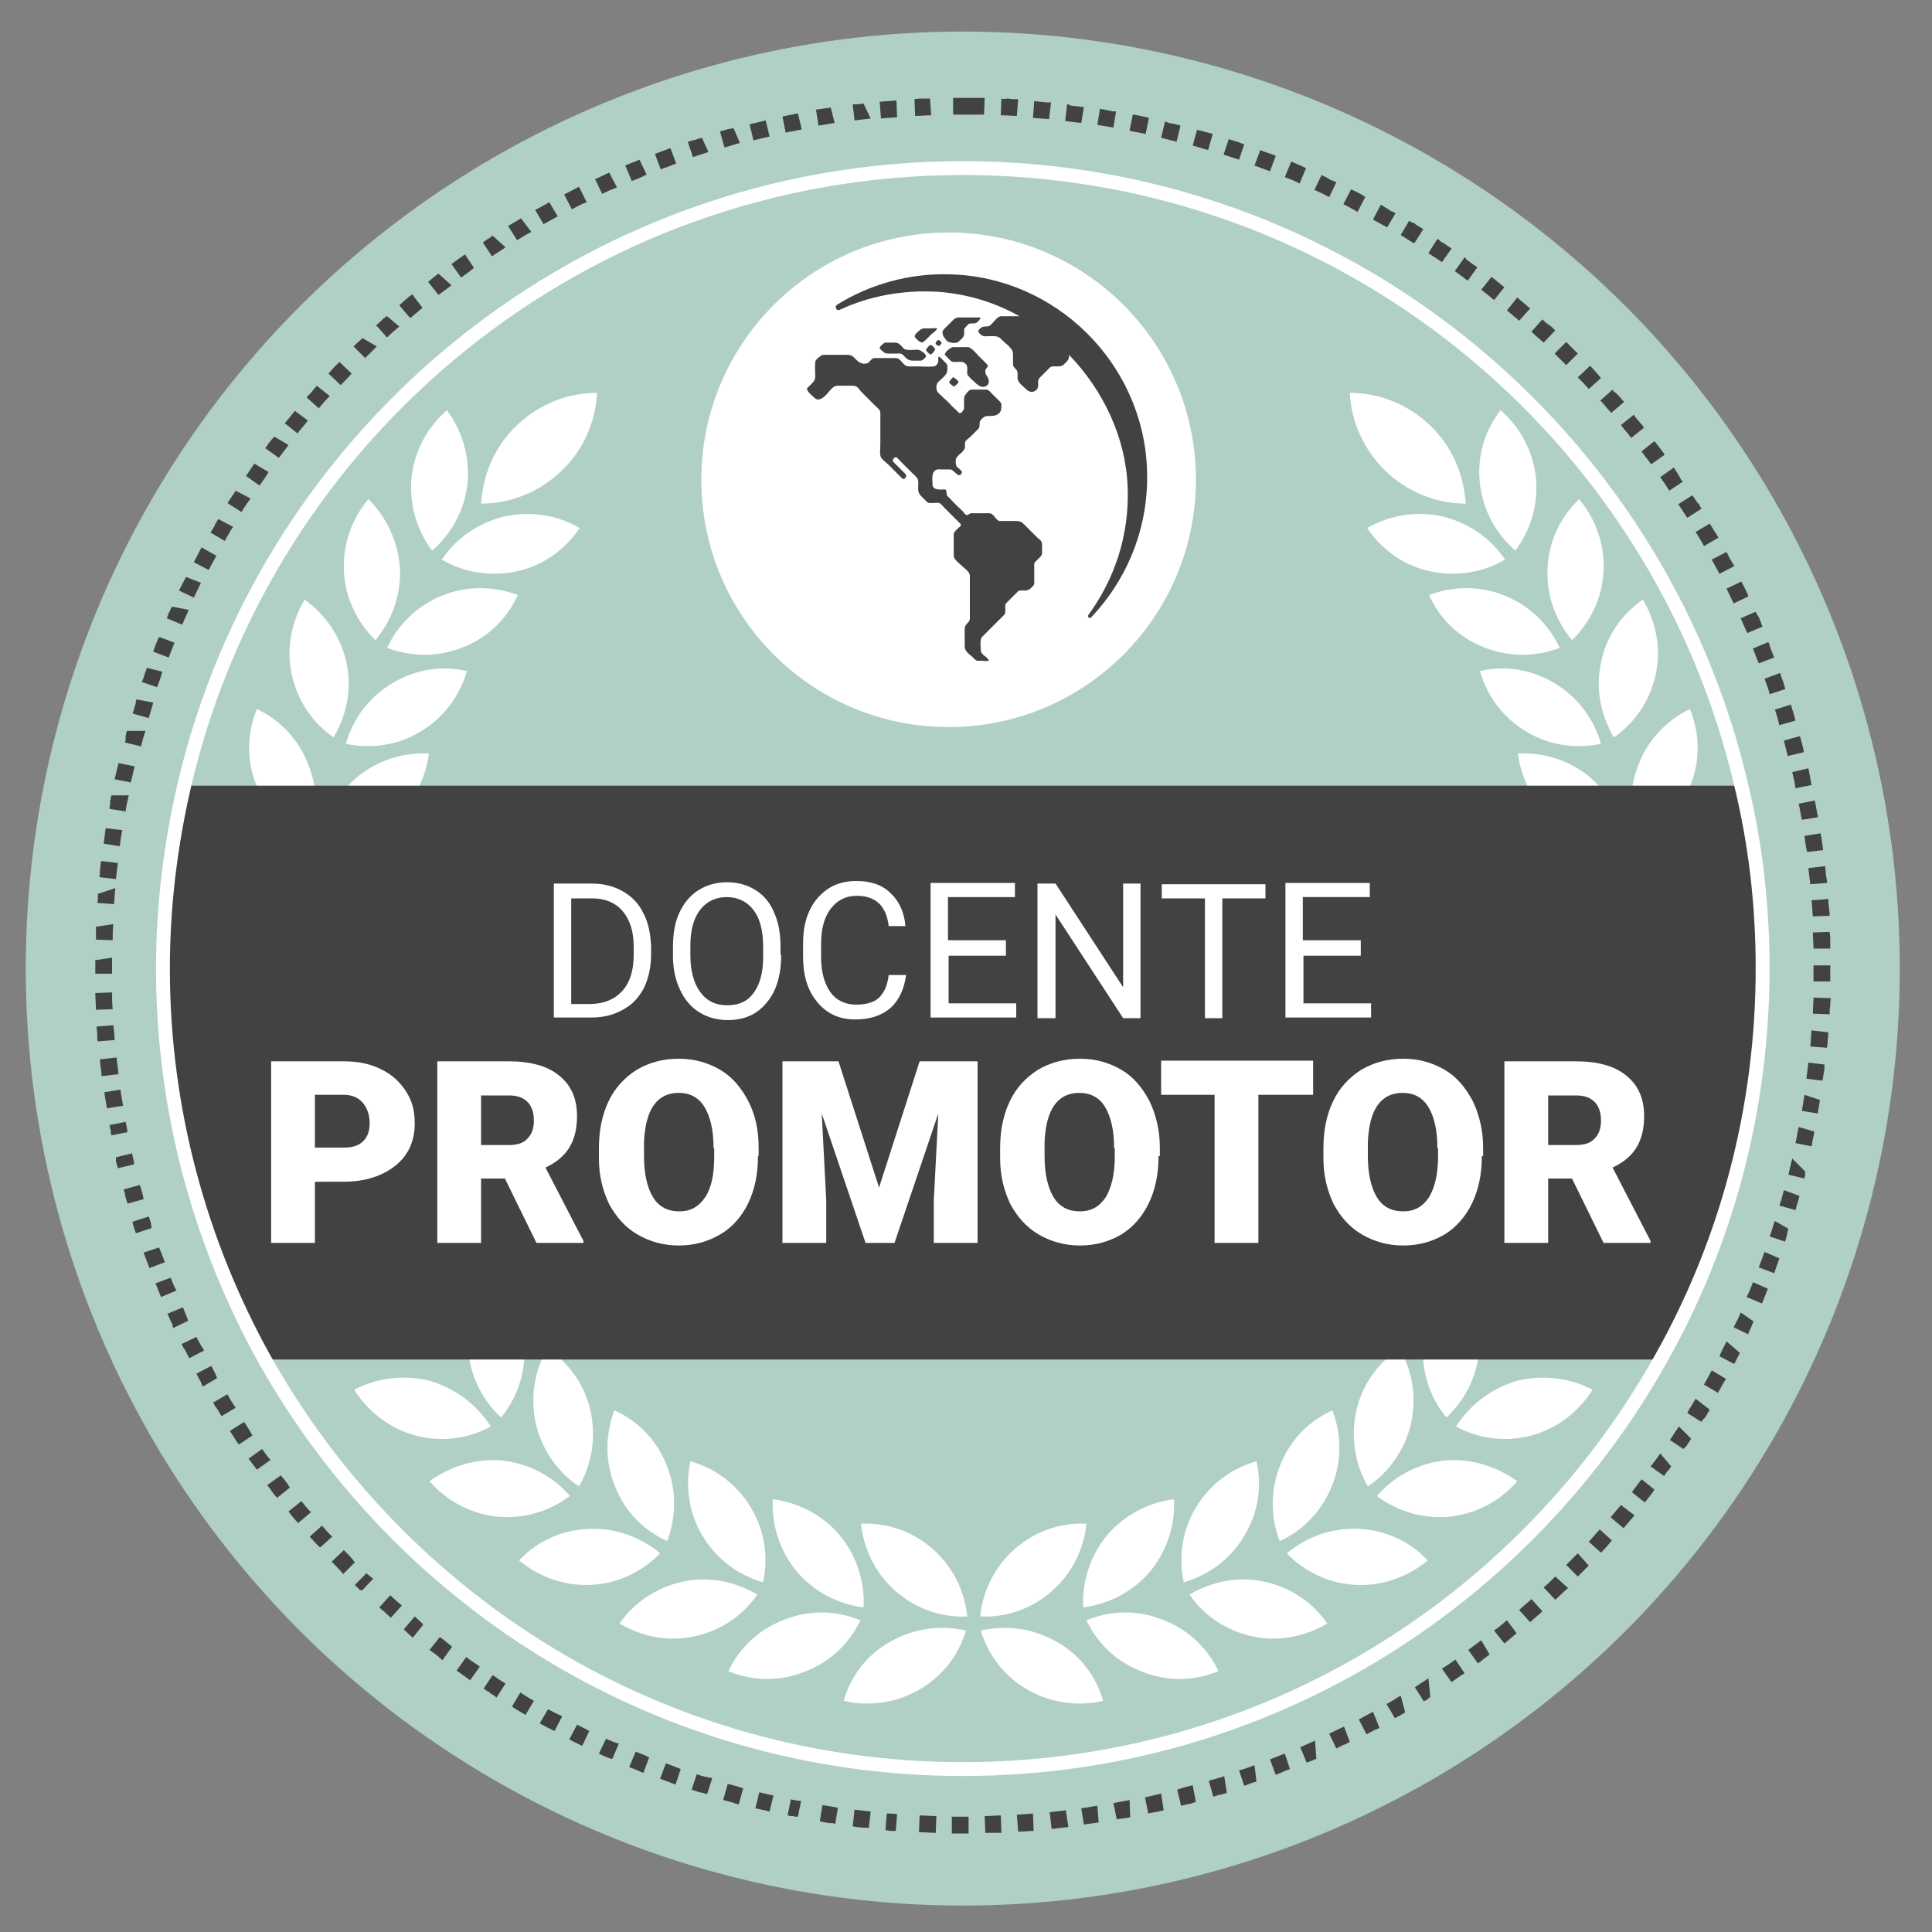 <?xml version="1.0" encoding="utf-8"?>
<!-- Generator: Adobe Illustrator 26.1.0, SVG Export Plug-In . SVG Version: 6.00 Build 0)  -->
<svg version="1.1" id="Layer_1" xmlns="http://www.w3.org/2000/svg" xmlns:xlink="http://www.w3.org/1999/xlink" x="0px" y="0px"
	 viewBox="0 0 300 300" style="enable-background:new 0 0 300 300;" xml:space="preserve">
<rect x="0" y="0" width="300" height="300" fill="#808080" stroke="none"/>
<style type="text/css">
	.st0{opacity:0.8;fill:#BCE2D7;enable-background:new    ;}
	.st1{fill:#FFFFFF;}
	.st2{fill:#424143;}
	.st3{fill:none;stroke:#FFFFFF;stroke-width:2.155;stroke-miterlimit:10;}
</style>
<circle class="st0" cx="149.5" cy="150.4" r="145.5"/>
<g>
	<g>
		<g>
			<g>
				<path class="st1" d="M168.7,236.6c-3.9-0.2-7.9,1.1-11.1,3.9c-3.2,2.8-5,6.6-5.4,10.5c3.9,0.2,7.9-1.1,11.1-3.9
					C166.5,244.3,168.3,240.5,168.7,236.6z"/>
			</g>
			<g>
				<path class="st1" d="M171.3,264.1c-3.8,0.9-8,0.4-11.7-1.7s-6.2-5.5-7.3-9.2c3.8-0.9,8-0.4,11.7,1.7
					C167.7,256.9,170.2,260.3,171.3,264.1z"/>
			</g>
		</g>
		<g>
			<g>
				<path class="st1" d="M182.3,232.8c-3.9,0.5-7.7,2.4-10.4,5.6c-2.7,3.3-3.9,7.3-3.7,11.2c3.9-0.5,7.7-2.4,10.4-5.6
					C181.3,240.7,182.5,236.7,182.3,232.8z"/>
			</g>
			<g>
				<path class="st1" d="M189.2,259.5c-3.6,1.5-7.8,1.7-11.8,0.1c-4-1.5-7-4.4-8.7-8c3.6-1.5,7.8-1.7,11.8-0.1
					C184.5,253,187.5,255.9,189.2,259.5z"/>
			</g>
		</g>
		<g>
			<g>
				<path class="st1" d="M195.1,226.9c-3.8,1.1-7.2,3.5-9.4,7.2c-2.2,3.6-2.7,7.8-1.9,11.6c3.8-1.1,7.2-3.5,9.4-7.2
					C195.4,234.9,196,230.7,195.1,226.9z"/>
			</g>
			<g>
				<path class="st1" d="M206.1,252.1c-3.4,2-7.5,2.9-11.6,2c-4.2-0.9-7.6-3.3-9.8-6.5c3.4-2,7.5-2.9,11.6-2
					C200.5,246.5,203.9,248.9,206.1,252.1z"/>
			</g>
		</g>
		<g>
			<g>
				<path class="st1" d="M206.9,219c-3.6,1.6-6.6,4.6-8.1,8.5c-1.6,3.9-1.5,8.1-0.1,11.8c3.6-1.6,6.5-4.6,8.1-8.5
					C208.4,226.9,208.3,222.7,206.9,219z"/>
			</g>
			<g>
				<path class="st1" d="M221.7,242.3c-3,2.5-6.9,4-11.2,3.8c-4.2-0.2-8-2.1-10.7-4.9c3-2.5,6.9-4,11.2-3.8
					C215.2,237.6,219,239.4,221.7,242.3z"/>
			</g>
		</g>
		<g>
			<g>
				<path class="st1" d="M217.3,209.4c-3.3,2.2-5.8,5.6-6.7,9.7c-0.9,4.1-0.2,8.3,1.8,11.7c3.3-2.2,5.7-5.6,6.7-9.7
					C220,216.9,219.3,212.8,217.3,209.4z"/>
			</g>
			<g>
				<path class="st1" d="M235.6,230c-2.6,3-6.2,5-10.4,5.5c-4.2,0.4-8.2-0.8-11.4-3.2c2.6-3,6.2-5,10.4-5.5
					C228.4,226.4,232.4,227.7,235.6,230z"/>
			</g>
		</g>
		<g>
			<g>
				<path class="st1" d="M226.1,198.3c-2.9,2.7-4.8,6.4-5.1,10.6c-0.3,4.2,1.1,8.2,3.6,11.2c2.9-2.7,4.8-6.4,5.1-10.6
					C229.9,205.3,228.5,201.3,226.1,198.3z"/>
			</g>
			<g>
				<path class="st1" d="M247.3,215.8c-2.1,3.3-5.4,6-9.5,7.1s-8.3,0.5-11.7-1.4c2.1-3.3,5.4-5.9,9.5-7.1
					C239.7,213.4,243.9,214,247.3,215.8z"/>
			</g>
		</g>
		<g>
			<g>
				<path class="st1" d="M233,186c-2.4,3.1-3.7,7.1-3.4,11.3c0.4,4.2,2.4,7.9,5.3,10.5c2.4-3.1,3.7-7.1,3.4-11.3
					C237.9,192.3,235.9,188.6,233,186z"/>
			</g>
			<g>
				<path class="st1" d="M256.7,199.9c-1.5,3.6-4.4,6.7-8.2,8.4c-3.9,1.7-8.1,1.8-11.8,0.5c1.5-3.6,4.4-6.7,8.2-8.4
					C248.8,198.7,253,198.6,256.7,199.9z"/>
			</g>
		</g>
		<g>
			<g>
				<path class="st1" d="M237.9,172.7c-1.9,3.4-2.6,7.6-1.6,11.7c1,4.1,3.6,7.5,6.9,9.6c1.9-3.4,2.6-7.6,1.6-11.7
					C243.7,178.1,241.2,174.8,237.9,172.7z"/>
			</g>
			<g>
				<path class="st1" d="M263.5,182.8c-0.9,3.8-3.3,7.3-6.8,9.6c-3.6,2.3-7.7,3-11.6,2.3c0.9-3.8,3.3-7.3,6.8-9.6
					C255.5,182.8,259.7,182.1,263.5,182.8z"/>
			</g>
		</g>
		<g>
			<g>
				<path class="st1" d="M240.6,158.8c-1.4,3.7-1.4,7.9,0.3,11.8c1.7,3.9,4.7,6.8,8.3,8.4c1.4-3.7,1.4-7.9-0.3-11.8
					C247.3,163.3,244.2,160.4,240.6,158.8z"/>
			</g>
			<g>
				<path class="st1" d="M267.6,164.8c-0.3,3.9-2.1,7.7-5.2,10.6c-3.2,2.8-7.1,4.2-11.1,4.1c0.3-3.9,2.1-7.7,5.2-10.6
					C259.7,166,263.6,164.7,267.6,164.8z"/>
			</g>
		</g>
		<g>
			<g>
				<path class="st1" d="M241.2,144.7c-0.8,3.9-0.1,8,2.1,11.6c2.3,3.6,5.7,6,9.5,7c0.8-3.9,0.1-8-2.1-11.6
					C248.5,148.1,245,145.7,241.2,144.7z"/>
			</g>
			<g>
				<path class="st1" d="M268.7,146.3c0.3,3.9-0.8,8-3.5,11.3s-6.4,5.3-10.3,5.8c-0.3-3.9,0.8-8,3.5-11.3
					C261.1,148.8,264.8,146.9,268.7,146.3z"/>
			</g>
		</g>
		<g>
			<g>
				<path class="st1" d="M239.5,130.6c-0.2,3.9,1.1,7.9,3.9,11.1c2.8,3.2,6.6,5,10.5,5.4c0.1-3.9-1.1-7.9-3.9-11.1
					C247.2,132.8,243.5,131,239.5,130.6z"/>
			</g>
			<g>
				<path class="st1" d="M267,128c0.9,3.8,0.4,8-1.7,11.7s-5.5,6.2-9.2,7.3c-0.9-3.8-0.4-8,1.7-11.7S263.2,129.1,267,128z"/>
			</g>
		</g>
		<g>
			<g>
				<path class="st1" d="M235.7,117c0.5,3.9,2.4,7.7,5.6,10.4c3.3,2.7,7.3,3.9,11.2,3.7c-0.5-3.9-2.4-7.6-5.6-10.4
					C243.7,118,239.6,116.8,235.7,117z"/>
			</g>
			<g>
				<path class="st1" d="M262.4,110.1c1.5,3.6,1.7,7.8,0.1,11.8c-1.5,4-4.4,7-8,8.7c-1.5-3.6-1.7-7.8-0.1-11.8
					C255.9,114.8,258.9,111.8,262.4,110.1z"/>
			</g>
		</g>
		<g>
			<g>
				<path class="st1" d="M229.8,104.2c1.1,3.8,3.5,7.2,7.2,9.4c3.6,2.2,7.8,2.7,11.6,1.9c-1.1-3.8-3.5-7.2-7.2-9.4
					C237.8,103.9,233.6,103.3,229.8,104.2z"/>
			</g>
			<g>
				<path class="st1" d="M255.1,93.1c2,3.4,2.9,7.5,2,11.6c-0.9,4.2-3.3,7.6-6.5,9.8c-2-3.4-2.9-7.5-2-11.6
					C249.4,98.8,251.8,95.4,255.1,93.1z"/>
			</g>
		</g>
		<g>
			<g>
				<path class="st1" d="M221.9,92.4c1.6,3.6,4.6,6.6,8.5,8.1c3.9,1.6,8.1,1.5,11.8,0.1c-1.7-3.6-4.6-6.5-8.5-8.1
					S225.6,91,221.9,92.4z"/>
			</g>
			<g>
				<path class="st1" d="M245.2,77.5c2.5,3,4,6.9,3.8,11.2c-0.2,4.2-2.1,8-4.9,10.7c-2.5-3-4-6.9-3.8-11.2
					C240.5,84,242.3,80.3,245.2,77.5z"/>
			</g>
		</g>
		<g>
			<g>
				<path class="st1" d="M212.3,82c2.2,3.3,5.6,5.8,9.7,6.7c4.1,0.9,8.3,0.2,11.7-1.8c-2.2-3.3-5.6-5.7-9.7-6.7
					C219.9,79.3,215.7,80,212.3,82z"/>
			</g>
			<g>
				<path class="st1" d="M233,63.7c3,2.6,5,6.2,5.5,10.4c0.4,4.2-0.8,8.2-3.2,11.4c-3-2.6-5-6.2-5.5-10.4
					C229.3,70.8,230.6,66.8,233,63.7z"/>
			</g>
		</g>
		<g>
			<path class="st1" d="M209.6,61c4.5,0,8.9,1.7,12.4,5c3.5,3.3,5.3,7.7,5.6,12.2c-4.5,0-8.9-1.7-12.4-5
				C211.7,69.8,209.8,65.4,209.6,61z"/>
		</g>
	</g>
	<g>
		<g>
			<g>
				<path class="st1" d="M133.7,236.6c3.9-0.2,7.9,1.1,11.1,3.9c3.2,2.8,5,6.6,5.4,10.5c-3.9,0.2-7.9-1.1-11.1-3.9
					C135.9,244.3,134.1,240.5,133.7,236.6z"/>
			</g>
			<g>
				<path class="st1" d="M131,264.1c3.8,0.9,8,0.4,11.7-1.7s6.2-5.5,7.3-9.2c-3.8-0.9-8-0.4-11.7,1.7
					C134.6,256.9,132.1,260.3,131,264.1z"/>
			</g>
		</g>
		<g>
			<g>
				<path class="st1" d="M120,232.8c3.9,0.5,7.7,2.4,10.4,5.6c2.7,3.3,3.9,7.3,3.7,11.2c-3.9-0.5-7.7-2.4-10.4-5.6
					C121,240.7,119.8,236.7,120,232.8z"/>
			</g>
			<g>
				<path class="st1" d="M113.1,259.5c3.6,1.5,7.8,1.7,11.8,0.1c4-1.5,7-4.4,8.7-8c-3.6-1.5-7.8-1.7-11.8-0.1
					C117.8,253,114.8,255.9,113.1,259.5z"/>
			</g>
		</g>
		<g>
			<g>
				<path class="st1" d="M107.2,226.9c3.8,1.1,7.2,3.5,9.4,7.2c2.2,3.6,2.7,7.8,1.9,11.6c-3.8-1.1-7.2-3.5-9.4-7.2
					C106.9,234.9,106.4,230.7,107.2,226.9z"/>
			</g>
			<g>
				<path class="st1" d="M96.2,252.1c3.4,2,7.5,2.9,11.6,2c4.2-0.9,7.6-3.3,9.8-6.5c-3.4-2-7.5-2.9-11.6-2S98.4,248.9,96.2,252.1z"
					/>
			</g>
		</g>
		<g>
			<g>
				<path class="st1" d="M95.4,219c3.6,1.6,6.6,4.6,8.1,8.5c1.6,3.9,1.5,8.1,0.1,11.8c-3.6-1.6-6.6-4.6-8.1-8.5
					C93.9,226.9,94,222.7,95.4,219z"/>
			</g>
			<g>
				<path class="st1" d="M80.6,242.3c3,2.5,6.9,4,11.2,3.8c4.2-0.2,8-2.1,10.7-4.9c-3-2.5-6.9-4-11.2-3.8
					C87.1,237.6,83.3,239.4,80.6,242.3z"/>
			</g>
		</g>
		<g>
			<g>
				<path class="st1" d="M85,209.4c3.3,2.2,5.8,5.6,6.7,9.7c0.9,4.1,0.2,8.3-1.8,11.7c-3.3-2.2-5.7-5.6-6.7-9.7
					C82.3,216.9,83,212.8,85,209.4z"/>
			</g>
			<g>
				<path class="st1" d="M66.7,230c2.6,3,6.2,5,10.4,5.5c4.2,0.4,8.2-0.8,11.4-3.2c-2.6-3-6.2-5-10.4-5.5
					C73.9,226.4,69.9,227.7,66.7,230z"/>
			</g>
		</g>
		<g>
			<g>
				<path class="st1" d="M76.3,198.3c2.9,2.7,4.8,6.4,5.1,10.6c0.3,4.2-1.1,8.2-3.6,11.2c-2.9-2.7-4.8-6.4-5.1-10.6
					C72.4,205.3,73.8,201.3,76.3,198.3z"/>
			</g>
			<g>
				<path class="st1" d="M55,215.8c2.1,3.3,5.4,6,9.5,7.1s8.3,0.5,11.7-1.4c-2.1-3.3-5.4-5.9-9.5-7.1C62.6,213.4,58.4,214,55,215.8z
					"/>
			</g>
		</g>
		<g>
			<g>
				<path class="st1" d="M69.4,186c2.4,3.1,3.8,7.1,3.4,11.3s-2.4,7.9-5.3,10.5c-2.4-3.1-3.7-7.1-3.4-11.3
					C64.4,192.3,66.4,188.6,69.4,186z"/>
			</g>
			<g>
				<path class="st1" d="M45.6,199.9c1.5,3.6,4.4,6.7,8.2,8.4c3.9,1.7,8.1,1.8,11.8,0.5c-1.5-3.6-4.4-6.7-8.2-8.4
					C53.5,198.7,49.3,198.6,45.6,199.9z"/>
			</g>
		</g>
		<g>
			<g>
				<path class="st1" d="M64.5,172.7c1.9,3.4,2.6,7.6,1.6,11.7c-1,4.1-3.6,7.5-6.9,9.6c-1.9-3.4-2.6-7.6-1.6-11.7
					C58.6,178.1,61.1,174.8,64.5,172.7z"/>
			</g>
			<g>
				<path class="st1" d="M38.8,182.8c0.9,3.8,3.3,7.3,6.8,9.6c3.6,2.3,7.7,3,11.6,2.3c-0.9-3.8-3.3-7.3-6.8-9.6
					C46.8,182.8,42.7,182.1,38.8,182.8z"/>
			</g>
		</g>
		<g>
			<g>
				<path class="st1" d="M61.7,158.8c1.4,3.7,1.4,7.9-0.3,11.8c-1.7,3.9-4.7,6.8-8.3,8.4c-1.4-3.7-1.4-7.9,0.3-11.8
					C55,163.3,58.1,160.4,61.7,158.8z"/>
			</g>
			<g>
				<path class="st1" d="M34.8,164.8c0.3,3.9,2.1,7.7,5.2,10.6c3.2,2.8,7.1,4.2,11.1,4.1c-0.3-3.9-2.1-7.7-5.2-10.6
					C42.7,166,38.7,164.7,34.8,164.8z"/>
			</g>
		</g>
		<g>
			<g>
				<path class="st1" d="M61.1,144.7c0.8,3.9,0.1,8-2.1,11.6c-2.3,3.6-5.7,6-9.5,7c-0.8-3.9-0.1-8,2.1-11.6
					C53.9,148.1,57.3,145.7,61.1,144.7z"/>
			</g>
			<g>
				<path class="st1" d="M33.6,146.3c-0.3,3.9,0.8,8,3.5,11.3s6.4,5.3,10.3,5.8c0.3-3.9-0.8-8-3.5-11.3
					C41.2,148.8,37.5,146.9,33.6,146.3z"/>
			</g>
		</g>
		<g>
			<g>
				<path class="st1" d="M62.8,130.6c0.2,3.9-1.1,7.9-3.9,11.1c-2.8,3.2-6.6,5-10.5,5.4c-0.1-3.9,1.1-7.9,3.9-11.1
					C55.1,132.8,58.9,131,62.8,130.6z"/>
			</g>
			<g>
				<path class="st1" d="M35.3,128c-0.9,3.8-0.4,8,1.7,11.7c2.1,3.7,5.5,6.2,9.2,7.3c0.9-3.8,0.4-8-1.7-11.7
					C42.5,131.6,39.1,129.1,35.3,128z"/>
			</g>
		</g>
		<g>
			<g>
				<path class="st1" d="M66.6,117c-0.5,3.9-2.4,7.7-5.6,10.4c-3.3,2.7-7.3,3.9-11.2,3.7c0.5-3.9,2.4-7.6,5.6-10.4
					C58.7,118,62.7,116.8,66.6,117z"/>
			</g>
			<g>
				<path class="st1" d="M39.9,110.1c-1.5,3.6-1.7,7.8-0.1,11.8c1.5,4,4.4,7,8,8.7c1.5-3.6,1.7-7.8,0.1-11.8
					C46.4,114.8,43.5,111.8,39.9,110.1z"/>
			</g>
		</g>
		<g>
			<g>
				<path class="st1" d="M72.5,104.2c-1.1,3.8-3.5,7.2-7.2,9.4c-3.6,2.2-7.8,2.7-11.6,1.9c1.1-3.8,3.5-7.2,7.2-9.4
					C64.5,103.9,68.7,103.3,72.5,104.2z"/>
			</g>
			<g>
				<path class="st1" d="M47.3,93.1c-2,3.4-2.9,7.5-2,11.6c0.9,4.2,3.3,7.6,6.5,9.8c2-3.4,2.9-7.5,2-11.6
					C52.9,98.8,50.5,95.4,47.3,93.1z"/>
			</g>
		</g>
		<g>
			<g>
				<path class="st1" d="M80.4,92.4c-1.6,3.6-4.6,6.6-8.5,8.1c-3.9,1.6-8.1,1.5-11.8,0.1c1.7-3.6,4.6-6.5,8.5-8.1
					C72.5,90.9,76.7,91,80.4,92.4z"/>
			</g>
			<g>
				<path class="st1" d="M57.2,77.5c-2.5,3-4,6.9-3.8,11.2c0.2,4.2,2.1,8,4.9,10.7c2.5-3,4-6.9,3.8-11.2C61.8,84,60,80.3,57.2,77.5z
					"/>
			</g>
		</g>
		<g>
			<g>
				<path class="st1" d="M90,82c-2.2,3.3-5.6,5.8-9.7,6.7c-4.1,0.9-8.3,0.2-11.7-1.8c2.2-3.3,5.6-5.7,9.7-6.7
					C82.5,79.3,86.6,80,90,82z"/>
			</g>
			<g>
				<path class="st1" d="M69.4,63.7c-3,2.6-5,6.2-5.5,10.4c-0.4,4.2,0.8,8.2,3.2,11.4c3-2.6,5-6.2,5.5-10.4
					C73,70.8,71.7,66.8,69.4,63.7z"/>
			</g>
		</g>
		<g>
			<path class="st1" d="M92.7,61c-4.5,0-8.9,1.7-12.4,5c-3.5,3.3-5.3,7.7-5.6,12.2c4.5,0,8.9-1.7,12.4-5
				C90.7,69.8,92.5,65.4,92.7,61z"/>
		</g>
	</g>
</g>
<g>
	<g>
		<path class="st2" d="M149.5,15.2L149.5,15.2C149.4,15.2,149.4,15.2,149.5,15.2C149.4,15.2,149.4,15.2,149.5,15.2
			c-0.1,0-0.1,0-0.1,0l0,0l0,0l0,0l0,0l0,0l0,0l0,0l0,0l0,0l0,0l0,0l0,0l0,0l0,0l0,0l0,0l0,0l0,0l0,0l0,0l0,0l0,0l0,0l0,0l0,0l0,0
			l0,0l0,0l0,0l0,0l0,0l0,0l0,0l0,0l0,0l0,0l0,0l0,0l0,0h-0.1l0,0l0,0l0,0c-0.1,0-0.1,0-0.2,0l0,0c-0.4,0-0.7,0-1.1,0v2.6
			c0.8,0,1.7,0,2.5,0v-2.6H149.5L149.5,15.2z M144.4,15.3c-0.3,0-0.6,0-0.9,0l0,0l0,0l0,0l0,0l0,0l0,0l0,0l0,0l0,0l0,0
			c-0.5,0-1,0-1.5,0.1l0.1,2.6c0.8,0,1.7-0.1,2.5-0.1L144.4,15.3L144.4,15.3z M139.2,15.6c-0.9,0.1-1.7,0.1-2.6,0.2l0.2,2.6
			c0.8-0.1,1.7-0.1,2.5-0.2L139.2,15.6L139.2,15.6z M134.1,16.1c-0.1,0-0.1,0-0.2,0l0,0l0,0l0,0l0,0l0,0l0,0l0,0l0,0l0,0l0,0l0,0
			l0,0c-0.3,0-0.6,0.1-0.9,0.1l0,0h-0.1l0,0l0,0l0,0l0,0l0,0l0,0l0,0l0,0l0,0l0,0l0,0l0,0l0,0l0,0l0,0l0,0l0,0l0,0l0,0l0,0l0,0l0,0
			l0,0l0,0h-0.1l0,0l0,0l0,0c-0.1,0-0.1,0-0.2,0l0,0c-0.1,0-0.1,0-0.2,0l0,0l0,0l0,0l0,0l0.3,2.5c0.8-0.1,1.7-0.2,2.5-0.3
			L134.1,16.1L134.1,16.1z M129,16.7c-0.7,0.1-1.4,0.2-2.1,0.3l0,0l0,0l0,0l0,0l0,0l0,0l0,0l0,0l0,0l0,0c-0.1,0-0.1,0-0.2,0l0.4,2.5
			c0.8-0.1,1.7-0.3,2.5-0.4L129,16.7L129,16.7z M123.9,17.6c-0.8,0.2-1.6,0.3-2.4,0.5l0,0l0,0l0,0l0,0l0.5,2.5
			c0.8-0.2,1.6-0.3,2.5-0.5L123.9,17.6L123.9,17.6z M118.9,18.7c-0.8,0.2-1.7,0.4-2.5,0.6l0.6,2.5c0.8-0.2,1.6-0.4,2.5-0.6
			L118.9,18.7L118.9,18.7z M113.9,19.9c-0.2,0-0.3,0.1-0.5,0.1l0,0h-0.1l0,0l0,0l0,0l0,0l0,0l0,0l0,0l0,0l0,0l0,0l0,0l0,0l0,0l0,0
			l0,0l0,0c-0.5,0.1-1,0.3-1.5,0.4l0.7,2.5c0.8-0.2,1.6-0.5,2.4-0.7L113.9,19.9L113.9,19.9z M109,21.4c-0.5,0.1-0.9,0.3-1.4,0.4l0,0
			h-0.1l0,0l0,0l0,0l0,0l0,0l0,0l0,0l0,0l0,0l0,0c-0.2,0.1-0.5,0.2-0.7,0.2l0.8,2.4c0.8-0.3,1.6-0.5,2.4-0.8L109,21.4L109,21.4z
			 M104.1,23c-0.8,0.3-1.6,0.6-2.4,0.9l0.9,2.4c0.8-0.3,1.6-0.6,2.4-0.9L104.1,23L104.1,23z M99.3,24.8c-0.3,0.1-0.6,0.3-1,0.4l0,0
			l0,0l0,0l0,0l0,0l0,0l0,0l0,0c-0.4,0.2-0.8,0.3-1.2,0.5l1,2.4c0.8-0.3,1.6-0.6,2.3-1L99.3,24.8L99.3,24.8z M94.6,26.8
			c-0.6,0.3-1.3,0.6-1.9,0.9l0,0l0,0l0,0l0,0l0,0l0,0c-0.1,0-0.2,0.1-0.3,0.1l1.1,2.3c0.8-0.4,1.5-0.7,2.3-1L94.6,26.8L94.6,26.8z
			 M89.9,29c-0.8,0.4-1.5,0.8-2.3,1.2l1.2,2.3c0.7-0.4,1.5-0.8,2.3-1.1L89.9,29L89.9,29z M85.3,31.4c-0.5,0.3-1.1,0.6-1.6,0.9l0,0
			l0,0l0,0l0,0l0,0l0,0c-0.2,0.1-0.4,0.2-0.6,0.3l1.3,2.2c0.7-0.4,1.5-0.8,2.2-1.2L85.3,31.4L85.3,31.4z M80.9,33.9
			c-0.5,0.3-1,0.6-1.5,0.9l0,0l0,0l0,0l0,0l0,0l0,0l0,0l0,0l0,0l0,0c-0.2,0.1-0.4,0.2-0.5,0.3l1.4,2.2c0.7-0.4,1.4-0.9,2.2-1.3
			L80.9,33.9L80.9,33.9z M76.5,36.6L76.5,36.6C76.4,36.6,76.4,36.6,76.5,36.6C76.4,36.6,76.4,36.7,76.5,36.6
			C76.4,36.7,76.4,36.7,76.5,36.6c-0.1,0.1-0.1,0.1-0.2,0.1l0,0l0,0l0,0l0,0l0,0l0,0l0,0l0,0l0,0l0,0l0,0l0,0l0,0l0,0l0,0l0,0l0,0
			l0,0l-0.1,0.1l0,0l-0.1,0.1l0,0c-0.2,0.1-0.3,0.2-0.5,0.3l0,0l0,0l0,0c0,0-0.1,0-0.1,0.1l0,0l0,0l0,0l0,0l0,0l0,0l0,0l0,0l0,0l0,0
			c-0.2,0.1-0.4,0.2-0.5,0.4l1.4,2.1c0.7-0.5,1.4-0.9,2.1-1.4L76.5,36.6L76.5,36.6z M72.2,39.5c-0.7,0.5-1.4,1-2.1,1.5l1.5,2.1
			c0.7-0.5,1.4-1,2-1.5L72.2,39.5L72.2,39.5z M68.1,42.5c-0.5,0.3-0.9,0.7-1.3,1l0,0l0,0l0,0l-0.1,0.1l0,0l-0.1,0.1l0,0l0,0l0,0
			c0,0-0.1,0-0.1,0.1l0,0l0,0l0,0l0,0l0,0l0,0l0,0l0,0l0,0l0,0l0,0l0,0l0,0l0,0l1.6,2c0.7-0.5,1.3-1,2-1.5L68.1,42.5L68.1,42.5z
			 M64,45.7c-0.7,0.5-1.3,1.1-2,1.7l1.7,2c0.6-0.5,1.3-1.1,1.9-1.6L64,45.7L64,45.7z M60.1,49.1L60.1,49.1L60.1,49.1L60.1,49.1
			L60.1,49.1C60.1,49.1,60,49.1,60.1,49.1C60,49.1,60,49.1,60.1,49.1L60.1,49.1c-0.1,0-0.1,0-0.2,0.1l0,0c-0.1,0.1-0.3,0.2-0.4,0.3
			l0,0l-0.1,0.1l0,0l0,0l0,0c0,0,0,0-0.1,0.1l0,0l0,0l0,0l0,0l0,0l0,0l0,0l0,0l0,0l0,0c-0.3,0.3-0.6,0.6-0.9,0.8l1.7,1.9
			c0.6-0.6,1.2-1.1,1.9-1.7L60.1,49.1L60.1,49.1z M56.3,52.5c-0.3,0.3-0.7,0.6-1,0.9l0,0l0,0l0,0l0,0l0,0l0,0l0,0l0,0l0,0l0,0l0,0
			l0,0l0,0l0,0c0,0,0,0-0.1,0.1l0,0l0,0l0,0c0,0,0,0-0.1,0.1l0,0l0,0l0,0c0,0,0,0-0.1,0.1l0,0l0,0l0,0c0,0,0,0-0.1,0.1l0,0l0,0l0,0
			l0,0l1.8,1.8c0.6-0.6,1.2-1.2,1.8-1.8L56.3,52.5L56.3,52.5z M52.7,56.2c-0.2,0.2-0.3,0.3-0.5,0.5l0,0l0,0l0,0l0,0l0,0l0,0
			c0,0,0,0-0.1,0.1l0,0c-0.4,0.4-0.7,0.8-1.1,1.2l1.9,1.8c0.6-0.6,1.2-1.2,1.7-1.8L52.7,56.2L52.7,56.2z M49.2,59.9
			c-0.2,0.2-0.4,0.5-0.6,0.7l0,0l0,0l0,0l0,0l0,0l0,0l0,0l0,0c-0.3,0.4-0.6,0.7-1,1.1l1.9,1.7c0.5-0.6,1.1-1.3,1.7-1.9L49.2,59.9
			L49.2,59.9z M45.8,63.8c-0.5,0.6-0.9,1.1-1.4,1.7l0,0l0,0l0,0l0,0l0,0l0,0c-0.1,0.1-0.1,0.1-0.2,0.2l2,1.6c0.5-0.7,1.1-1.3,1.6-2
			L45.8,63.8L45.8,63.8z M42.6,67.8L42.6,67.8L42.6,67.8L42.6,67.8L42.6,67.8c-0.1,0.1-0.1,0.2-0.2,0.2l0,0l0,0l0,0l0,0
			c0,0,0,0.1-0.1,0.1l0,0l0,0l0,0c-0.2,0.3-0.5,0.6-0.7,0.9l0,0l0,0l0,0l0,0c-0.1,0.2-0.3,0.4-0.4,0.6l2.1,1.5c0.5-0.7,1-1.3,1.5-2
			L42.6,67.8L42.6,67.8z M39.5,72c-0.1,0.1-0.2,0.2-0.2,0.3l0,0l0,0l0,0l0,0l0,0l0,0l0,0l0,0l0,0l0,0c-0.4,0.5-0.7,1.1-1.1,1.6
			l2.1,1.5c0.5-0.7,1-1.4,1.4-2.1L39.5,72L39.5,72z M36.6,76.2c-0.4,0.6-0.8,1.2-1.2,1.8l0,0l0,0l0,0l0,0l0,0l0,0l0,0l0,0l0,0l0,0
			l0,0l0,0c0,0,0,0.1-0.1,0.1l0,0l0,0l2.2,1.4c0.4-0.7,0.9-1.4,1.4-2.1L36.6,76.2L36.6,76.2z M33.9,80.6c-0.2,0.3-0.3,0.5-0.5,0.8
			l0,0l0,0l0,0l0,0v0.1l0,0l0,0l0,0c-0.2,0.4-0.5,0.8-0.7,1.2l2.2,1.3c0.4-0.7,0.8-1.5,1.3-2.2L33.9,80.6L33.9,80.6z M31.3,85
			c-0.4,0.8-0.8,1.5-1.2,2.3l2.3,1.2c0.4-0.7,0.8-1.5,1.2-2.2L31.3,85L31.3,85z M28.9,89.6c-0.2,0.3-0.3,0.6-0.5,0.9l0,0l0,0l0,0
			l0,0l0,0l0,0l0,0l0,0l0,0l0,0c-0.2,0.4-0.4,0.8-0.6,1.2l2.3,1.1c0.4-0.8,0.7-1.5,1.1-2.3L28.9,89.6L28.9,89.6z M26.7,94.2
			c-0.2,0.3-0.3,0.7-0.5,1l0,0c0,0,0,0.1-0.1,0.1l0,0l0,0l0,0l0,0l0,0c0,0,0,0,0,0.1l0,0l0,0l0,0l0,0l0,0l0,0l0,0l0,0l0,0l0,0l0,0
			l0,0l0,0l0,0l0,0l0,0l0,0l0,0l0,0v0.1l0,0C26,95.7,26,95.8,25.9,96l2.4,1c0.3-0.8,0.7-1.5,1-2.3L26.7,94.2L26.7,94.2z M24.7,98.9
			c0,0.1-0.1,0.2-0.1,0.2l0,0l0,0l0,0l0,0c-0.3,0.7-0.6,1.4-0.8,2.1l2.4,0.9c0.3-0.8,0.6-1.6,0.9-2.3L24.7,98.9L24.7,98.9z
			 M22.8,103.7c-0.1,0.4-0.3,0.8-0.4,1.2l0,0l0,0l0,0l0,0l0,0l0,0l0,0l0,0l0,0l0,0c-0.1,0.3-0.2,0.7-0.4,1l2.4,0.8
			c0.3-0.8,0.6-1.6,0.8-2.4L22.8,103.7L22.8,103.7z M21.2,108.6L21.2,108.6L21.2,108.6L21.2,108.6L21.2,108.6c0,0.1,0,0.1-0.1,0.2
			l0,0l0,0l0,0l0,0l0,0v0.1l0,0l0,0l0,0l0,0l0,0c0,0,0,0,0,0.1l0,0l0,0l0,0l0,0l0,0v0.1l0,0l0,0l0,0c-0.2,0.6-0.3,1.1-0.5,1.7
			l2.5,0.7c0.2-0.8,0.5-1.6,0.7-2.4L21.2,108.6L21.2,108.6z M19.7,113.5c-0.1,0.3-0.1,0.5-0.2,0.8l0,0l0,0l0,0l0,0l0,0
			c0,0,0,0,0,0.1l0,0l0,0l0,0l0,0l0,0l0,0l0,0c0,0,0,0,0,0.1l0,0l0,0l0,0l0,0l0,0l0,0l0,0c0,0,0,0,0,0.1l0,0l0,0l0,0l0,0l0,0
			c0,0,0,0,0,0.1l0,0l0,0l0,0l0,0l0,0v0.1l0,0l0,0l0,0l0,0l0,0c0,0,0,0,0,0.1l0,0l0,0l0,0l0,0l0,0l0,0l0,0l0,0l0,0l0,0l0,0l0,0
			c0,0.1-0.1,0.3-0.1,0.4l2.5,0.6c0.2-0.8,0.4-1.6,0.7-2.4L19.7,113.5L19.7,113.5z M18.4,118.5c-0.2,0.8-0.4,1.7-0.6,2.5l2.5,0.5
			c0.2-0.8,0.4-1.6,0.6-2.5L18.4,118.5L18.4,118.5z M17.3,123.5c-0.1,0.3-0.1,0.6-0.2,0.9l0,0l0,0l0,0l0,0l0,0l0,0l0,0l0,0l0,0l0,0
			l0,0l0,0v0.1l0,0l0,0l0,0v0.1l0,0l0,0l0,0l0,0l0,0c0,0.1,0,0.1,0,0.2l0,0c0,0.3-0.1,0.5-0.1,0.8l2.5,0.4c0.1-0.8,0.3-1.7,0.5-2.5
			H17.3L17.3,123.5z M16.4,128.6c0,0.3-0.1,0.6-0.1,0.9l0,0l0,0l0,0l0,0l0,0l0,0l0,0l0,0c-0.1,0.5-0.1,1-0.2,1.5l0,0l0,0l2.5,0.4
			c0.1-0.8,0.2-1.7,0.4-2.5L16.4,128.6L16.4,128.6z M15.7,133.7c-0.1,0.7-0.2,1.3-0.2,2l0,0l0,0l0,0l0,0c0,0.2,0,0.3-0.1,0.5
			l2.6,0.3c0.1-0.8,0.2-1.7,0.3-2.5L15.7,133.7L15.7,133.7z M15.2,138.8c0,0.1,0,0.1,0,0.2l0,0l0,0l0,0l0,0l0,0l0,0l0,0l0,0l0,0l0,0
			l0,0l0,0v0.1l0,0l0,0l0,0v0.1l0,0l0,0l0,0v0.1l0,0l0,0l0,0v0.1l0,0l0,0l0,0l0,0l0,0l0,0l0,0l0,0l0,0l0,0l0,0l0,0l0,0l0,0l0,0l0,0
			l0,0l0,0l0,0l0,0l0,0l0,0l0,0l0,0l0,0l0,0l0,0l0,0l0,0c0,0.3,0,0.5-0.1,0.8l2.6,0.2c0.1-0.8,0.1-1.7,0.2-2.5L15.2,138.8
			L15.2,138.8z M14.9,143.9c0,0.1,0,0.3,0,0.4l0,0l0,0l0,0l0,0l0,0l0,0l0,0l0,0l0,0l0,0c0,0.3,0,0.6,0,0.8l0,0l0,0l0,0v0.1l0,0l0,0
			l0,0v0.1l0,0l0,0l0,0l0,0l0,0v0.1l0,0l0,0l0,0v0.1l0,0c0,0.1,0,0.3,0,0.4l2.6,0.1c0-0.8,0-1.7,0.1-2.5L14.9,143.9L14.9,143.9z
			 M14.8,149.1c0,0.3,0,0.6,0,0.8l0,0c0,0,0,0,0,0.1l0,0l0,0l0,0l0,0l0,0l0,0l0,0l0,0l0,0l0,0l0,0l0,0l0,0l0,0l0,0l0,0l0,0
			c0,0.4,0,0.8,0,1.2h2.6c0-0.6,0-1.1,0-1.7c0-0.3,0-0.6,0-0.8L14.8,149.1L14.8,149.1z M17.4,154.1l-2.6,0.1c0,0.9,0.1,1.7,0.1,2.6
			l2.6-0.1C17.4,155.8,17.4,155,17.4,154.1L17.4,154.1z M17.6,159.2l-2.6,0.2c0,0.4,0.1,0.7,0.1,1.1l0,0c0,0.1,0,0.1,0,0.2l0,0
			c0,0.1,0,0.1,0,0.2l0,0l0,0l0,0v0.1l0,0l0,0l0,0l0,0l0,0l0,0l0,0l0,0l0,0l0,0c0,0.2,0,0.5,0.1,0.7l2.6-0.2
			C17.8,160.8,17.7,160,17.6,159.2L17.6,159.2z M18.1,164.2l-2.6,0.3c0.1,0.9,0.2,1.7,0.3,2.6l2.6-0.3
			C18.3,165.9,18.2,165,18.1,164.2L18.1,164.2z M18.7,169.2l-2.5,0.4c0.1,0.8,0.3,1.7,0.4,2.5l2.5-0.4C19,170.9,18.8,170,18.7,169.2
			L18.7,169.2z M19.5,174.2l-2.5,0.5c0.1,0.3,0.1,0.6,0.2,0.9l0,0l0,0l0,0c0,0,0,0,0,0.1l0,0l0,0l0,0l0,0l0,0l0,0l0,0l0,0l0,0l0,0
			l0,0l0,0l0,0l0,0l0,0l0,0l0,0l0,0l0,0l0,0v0.1l0,0l0,0l0,0l0,0l0,0l0,0l0,0l0,0l0,0l0,0l0,0l0,0l0,0l0,0l0,0l0,0l0,0l0,0v0.1l0,0
			c0,0.1,0.1,0.3,0.1,0.4l2.5-0.5C19.8,175.8,19.7,175,19.5,174.2L19.5,174.2z M20.5,179.1l-2.5,0.6c0,0.1,0,0.1,0,0.2l0,0
			c0,0,0,0,0,0.1l0,0l0,0l0,0l0,0l0,0l0,0l0,0l0,0l0,0l0,0l0,0l0,0l0,0l0,0v0.1l0,0l0,0l0,0v0.1l0,0l0,0l0,0l0,0l0,0l0,0l0,0l0,0
			l0,0l0,0l0,0l0,0l0,0l0,0l0,0l0,0l0,0l0,0l0,0l0,0c0,0,0,0,0,0.1l0,0l0,0l0,0l0,0l0,0c0.1,0.4,0.2,0.7,0.3,1.1l2.5-0.6
			C20.9,180.8,20.7,179.9,20.5,179.1L20.5,179.1z M21.7,184l-2.5,0.7l0,0c0.1,0.2,0.1,0.4,0.2,0.6l0,0l0,0l0,0c0,0,0,0,0,0.1l0,0
			l0,0l0,0l0,0l0,0l0,0v0.1l0,0l0,0l0,0c0.1,0.5,0.3,1,0.4,1.4l2.5-0.7C22.2,185.6,22,184.8,21.7,184L21.7,184z M23.1,188.9
			l-2.5,0.8v0.1l0,0l0,0l0,0l0,0l0,0l0,0l0,0l0,0l0,0l0,0l0,0l0,0v0.1l0,0v0.1l0,0l0,0l0,0l0,0l0,0l0,0l0,0l0,0l0,0l0,0l0,0l0,0
			c0.2,0.5,0.3,1,0.5,1.5l2.4-0.8C23.6,190.5,23.4,189.7,23.1,188.9L23.1,188.9z M24.7,193.7l-2.4,0.8c0.3,0.8,0.6,1.6,0.9,2.4
			l2.4-0.9C25.3,195.2,25,194.4,24.7,193.7L24.7,193.7z M26.5,198.4l-2.4,0.9c0,0,0,0.1,0.1,0.1l0,0l0,0l0,0l0,0l0,0l0,0l0,0l0,0
			c0.2,0.5,0.4,1,0.6,1.5l0,0l0,0l0,0l0,0c0.1,0.2,0.1,0.3,0.2,0.5l2.4-1C27.1,199.9,26.8,199.2,26.5,198.4L26.5,198.4z M28.4,203
			l-2.4,1c0.3,0.6,0.5,1.2,0.8,1.7l0,0l0,0l0,0v0.1l0,0l0,0l0,0l0,0l0,0l0,0c0,0,0,0,0,0.1l0,0l0,0l0,0c0,0.1,0.1,0.2,0.1,0.3
			l2.3-1.1C29.1,204.6,28.7,203.8,28.4,203L28.4,203z M30.5,207.6l-2.3,1.1c0.1,0.2,0.2,0.4,0.3,0.6l0,0c0,0,0,0.1,0.1,0.1l0,0
			c0.3,0.5,0.5,1,0.8,1.5l2.3-1.2C31.3,209.1,30.9,208.4,30.5,207.6L30.5,207.6z M32.8,212.1l-2.3,1.2c0.1,0.2,0.2,0.4,0.3,0.6l0,0
			l0,0l0,0l0,0l0,0l0,0l0,0l0,0c0.1,0.2,0.3,0.5,0.4,0.7l0,0v0.1l0,0l0,0l0,0l0,0l0,0l0,0c0.1,0.2,0.2,0.4,0.3,0.6l2.2-1.3
			C33.6,213.6,33.2,212.8,32.8,212.1L32.8,212.1z M35.3,216.5l-2.2,1.3c0.2,0.4,0.4,0.7,0.7,1.1l0,0l0,0l0,0l0,0
			c0.2,0.3,0.4,0.7,0.6,1l2.2-1.3C36.1,217.9,35.7,217.2,35.3,216.5L35.3,216.5z M37.9,220.8l-2.2,1.4c0.2,0.4,0.5,0.7,0.7,1.1l0,0
			l0,0l0,0l0,0c0.2,0.3,0.4,0.7,0.7,1l2.1-1.4C38.8,222.2,38.4,221.5,37.9,220.8L37.9,220.8z M40.7,225l-2.1,1.5l0,0l0,0l0,0l0,0
			l0,0l0,0l0,0l0,0l0,0c0.4,0.5,0.8,1.1,1.2,1.6l0,0l0,0l0,0l0,0l0,0l0,0l0,0l0,0l0.1,0.1l2.1-1.5C41.7,226.4,41.2,225.7,40.7,225
			L40.7,225z M43.6,229.1l-2.1,1.5c0.4,0.5,0.7,1,1.1,1.5l0,0l0,0l0,0l0.1,0.1l0,0l0,0l0,0c0,0,0,0.1,0.1,0.1l0,0l0,0l0,0
			c0.1,0.1,0.1,0.2,0.2,0.3l2-1.6C44.7,230.4,44.2,229.8,43.6,229.1L43.6,229.1z M46.8,233.1l-2,1.6c0.1,0.1,0.2,0.2,0.3,0.4l0,0
			l0,0l0,0l0,0l0,0l0,0l0,0l0,0l0,0l0,0c0.4,0.5,0.8,1,1.2,1.4l2-1.7C47.8,234.4,47.3,233.7,46.8,233.1L46.8,233.1z M50,236.9
			l-1.9,1.7c0.2,0.3,0.5,0.5,0.7,0.8l0,0l0,0l0,0l0,0l0,0l0,0l0,0l0,0l0,0l0,0c0.3,0.3,0.6,0.6,0.9,0.9l1.9-1.7
			C51.1,238.2,50.6,237.6,50,236.9L50,236.9z M53.4,240.7l-1.9,1.8c0.6,0.6,1.2,1.2,1.8,1.9l1.8-1.8C54.6,241.9,54,241.3,53.4,240.7
			L53.4,240.7z M56.9,244.3l-1.8,1.8l0.1,0.1l0,0c0,0,0,0,0.1,0.1l0,0l0,0l0,0l0,0l0,0l0,0l0,0l0,0l0,0l0,0l0,0l0,0l0,0l0,0l0.1,0.1
			l0,0c0,0,0,0,0.1,0.1l0,0l0,0l0,0c0,0,0,0,0.1,0.1l0,0c0,0,0,0,0.1,0.1l0,0c0,0,0,0,0.1,0.1l0,0l0,0l0,0c0,0,0,0,0.1,0.1l0,0l0,0
			l0,0c0,0,0,0,0.1,0l0,0l0,0l0,0c0,0,0,0,0.1,0l0,0l0,0l0,0l0,0l0,0l0,0l0,0l0,0l0,0l0,0l0,0l0,0l0,0l0,0l0,0l0,0l0,0l0,0
			c0,0,0,0,0.1,0.1l0,0l0,0l1.8-1.9C58.2,245.4,57.5,244.8,56.9,244.3L56.9,244.3z M60.6,247.7l-1.7,1.9c0.2,0.2,0.4,0.4,0.7,0.6
			l0,0l0,0l0,0l0,0l0,0l0,0l0,0l0,0l0,0l0,0c0,0,0.1,0,0.1,0.1l0,0c0.3,0.3,0.7,0.6,1,0.9l1.7-1.9C61.9,248.9,61.2,248.3,60.6,247.7
			L60.6,247.7z M64.4,251l-1.7,2l0,0l0,0l0,0l0,0l0,0l0,0c0,0,0,0,0.1,0.1l0,0l0,0l0,0l0.1,0.1l0,0l0.1,0.1l0,0l0.1,0.1l0,0l0,0l0,0
			c0,0,0.1,0,0.1,0.1l0,0l0,0l0,0l0,0l0,0c0,0,0.1,0,0.1,0.1l0,0l0,0l0,0l0,0l0,0l0,0l0,0l0,0l0,0l0,0l0,0l0,0l0,0l0,0l0,0l0,0
			l0.1,0.1l0,0c0.2,0.2,0.5,0.4,0.7,0.6l1.6-2C65.7,252.1,65,251.6,64.4,251L64.4,251z M68.3,254.2l-1.6,2c0.7,0.5,1.4,1,2,1.6
			l1.5-2.1C69.7,255.3,69,254.7,68.3,254.2L68.3,254.2z M72.4,257.3l-1.5,2.1c0.7,0.5,1.4,1,2.1,1.5l1.5-2.1
			C73.7,258.2,73,257.8,72.4,257.3L72.4,257.3z M76.5,260.1l-1.4,2.1c0.3,0.2,0.5,0.4,0.8,0.5l0,0l0,0l0,0c0,0,0.1,0,0.1,0.1l0,0
			l0,0l0,0l0.1,0.1l0,0c0.3,0.2,0.7,0.4,1,0.7l1.4-2.2C77.9,261.1,77.2,260.6,76.5,260.1L76.5,260.1z M80.8,262.8l-1.3,2.2
			c0.1,0.1,0.2,0.1,0.3,0.2l0,0l0,0l0,0l0,0c0.6,0.4,1.2,0.7,1.8,1.1l1.3-2.2C82.2,263.7,81.5,263.3,80.8,262.8L80.8,262.8z
			 M85.1,265.4l-1.3,2.2c0.7,0.4,1.5,0.8,2.3,1.2l1.2-2.3C86.6,266.2,85.8,265.8,85.1,265.4L85.1,265.4z M89.6,267.8l-1.2,2.3
			c0.3,0.1,0.5,0.3,0.8,0.4l0,0l0,0l0,0l0,0l0,0l0,0l0,0l0,0l0,0l0,0l0,0l0,0l0,0l0,0l0,0l0,0l0,0l0,0c0.4,0.2,0.8,0.4,1.2,0.6
			l1.1-2.3C91.1,268.5,90.3,268.2,89.6,267.8L89.6,267.8z M94.1,270l-1.1,2.3c0.6,0.3,1.2,0.6,1.9,0.8l0,0l0,0l0,0l0,0l0,0
			c0,0,0,0,0.1,0l0,0l0,0l0,0l0,0l0,0l0,0l0,0l0,0l0,0l0,0l0,0l0,0h0.1l1-2.4C95.6,270.7,94.9,270.3,94.1,270L94.1,270z M98.7,272
			l-1,2.4c0.3,0.1,0.5,0.2,0.8,0.3l0,0l0,0l0,0l0,0l0,0l0,0l0,0l0,0l0,0l0,0c0.5,0.2,0.9,0.4,1.4,0.6l0.9-2.4
			C100.3,272.6,99.5,272.3,98.7,272L98.7,272z M103.4,273.8l-0.9,2.4c0.8,0.3,1.6,0.6,2.4,0.9l0.8-2.4
			C105,274.4,104.2,274.1,103.4,273.8L103.4,273.8z M108.2,275.5l-0.8,2.4c0.6,0.2,1.1,0.4,1.7,0.5l0,0h0.1l0,0l0,0l0,0l0,0
			c0.2,0.1,0.4,0.1,0.6,0.2l0.8-2.5C109.8,276,109,275.8,108.2,275.5L108.2,275.5z M113,277l-0.7,2.5c0.5,0.1,1,0.3,1.5,0.4l0,0
			c0.1,0,0.1,0,0.2,0.1l0,0c0.2,0.1,0.5,0.1,0.7,0.2l0.7-2.5C114.6,277.4,113.8,277.2,113,277L113,277z M117.9,278.3l-0.6,2.5
			c0.5,0.1,0.9,0.2,1.4,0.3l0,0h0.1l0,0l0,0l0,0l0,0l0,0l0,0l0,0l0,0l0,0l0,0l0,0l0,0c0.2,0.1,0.4,0.1,0.7,0.2l0.6-2.5
			C119.5,278.7,118.7,278.5,117.9,278.3L117.9,278.3z M122.8,279.4l-0.5,2.5c0.2,0,0.3,0.1,0.5,0.1l0,0l0,0l0,0l0,0l0,0l0,0l0,0l0,0
			l0,0l0,0l0,0l0,0l0,0c0,0,0,0,0.1,0l0,0l0,0l0,0l0,0l0,0l0,0l0,0l0,0l0,0l0,0l0,0l0,0l0,0c0,0,0,0,0.1,0l0,0l0,0l0,0l0,0l0,0h0.1
			l0,0l0,0l0,0c0.2,0,0.3,0.1,0.5,0.1l0,0c0.1,0,0.1,0,0.1,0l0,0l0,0l0,0l0,0l0,0l0,0l0,0l0,0l0,0l0,0c0.1,0,0.1,0,0.2,0l0.5-2.5
			C124.4,279.7,123.6,279.6,122.8,279.4L122.8,279.4z M127.7,280.3l-0.4,2.5c0.1,0,0.2,0,0.3,0.1l0,0l0,0c0,0,0,0,0.1,0l0,0
			c0.5,0.1,1,0.2,1.5,0.2l0,0l0,0l0,0l0,0l0,0l0,0c0.2,0,0.4,0.1,0.5,0.1l0.4-2.5C129.4,280.6,128.6,280.4,127.7,280.3L127.7,280.3z
			 M132.7,281l-0.3,2.6c0.6,0.1,1.3,0.2,1.9,0.2l0,0c0,0,0,0,0.1,0l0,0l0,0l0,0l0,0c0.2,0,0.3,0,0.5,0.1l0.3-2.6
			C134.4,281.2,133.6,281.1,132.7,281L132.7,281z M137.7,281.6l-0.2,2.6c0.2,0,0.4,0,0.6,0.1l0,0l0,0l0,0h0.1l0,0l0,0l0,0l0,0l0,0
			c0,0,0,0,0.1,0l0,0l0,0l0,0l0,0l0,0c0,0,0,0,0.1,0l0,0l0,0l0,0l0,0l0,0l0,0l0,0l0,0l0,0l0,0l0,0l0,0l0,0l0,0l0,0l0,0l0,0l0,0l0,0
			l0,0l0,0l0,0l0,0l0,0l0,0l0,0l0,0l0,0l0,0l0,0l0,0l0,0c0.2,0,0.4,0,0.7,0l0.2-2.6C139.4,281.7,138.6,281.6,137.7,281.6
			L137.7,281.6z M142.8,281.9l-0.1,2.6c0.9,0,1.7,0.1,2.6,0.1l0.1-2.6C144.5,282,143.6,281.9,142.8,281.9L142.8,281.9z M147.8,282.1
			v2.6c0.5,0,1.1,0,1.6,0h0.1c0,0,0,0,0.1,0c0.3,0,0.5,0,0.8,0v-2.6c-0.3,0-0.6,0-0.9,0C148.9,282.1,148.4,282.1,147.8,282.1
			L147.8,282.1z M155.4,281.9c-0.8,0-1.7,0.1-2.5,0.1l0.1,2.6c0.4,0,0.9,0,1.3,0l0,0l0,0l0,0l0,0c0.4,0,0.8,0,1.2,0L155.4,281.9
			L155.4,281.9z M160.4,281.6c-0.8,0.1-1.7,0.1-2.5,0.2l0.2,2.6c0.1,0,0.3,0,0.4,0l0,0l0,0l0,0l0,0l0,0l0,0c0.7,0,1.3-0.1,2-0.1
			L160.4,281.6L160.4,281.6z M165.5,281.1c-0.8,0.1-1.7,0.2-2.5,0.3l0.3,2.6c0.9-0.1,1.7-0.2,2.6-0.3L165.5,281.1L165.5,281.1z
			 M170.4,280.4c-0.8,0.1-1.7,0.3-2.5,0.4l0.4,2.5c0,0,0,0,0.1,0l0,0l0,0l0,0l0,0c0.5-0.1,0.9-0.1,1.4-0.2l0,0l0,0l0,0l0,0l0,0l0,0
			l0,0l0,0l0,0l0,0c0.3,0,0.5-0.1,0.8-0.1L170.4,280.4L170.4,280.4z M175.4,279.5c-0.8,0.2-1.7,0.3-2.5,0.5l0.5,2.5l0,0l0,0l0,0l0,0
			l0,0h0.1l0,0c0.4-0.1,0.8-0.1,1.2-0.2l0,0l0,0l0,0l0,0l0,0c0,0,0,0,0.1,0l0,0l0,0l0,0l0,0l0,0l0,0l0,0l0,0l0,0l0,0l0,0l0,0
			c0.2,0,0.5-0.1,0.7-0.1L175.4,279.5L175.4,279.5z M180.3,278.5c-0.8,0.2-1.6,0.4-2.5,0.6l0.5,2.5c0.3-0.1,0.6-0.1,0.9-0.2l0,0l0,0
			l0,0h0.1l0,0l0,0l0,0l0,0h0.1l0,0c0.4-0.1,0.9-0.2,1.3-0.3L180.3,278.5L180.3,278.5z M185.2,277.2c-0.8,0.2-1.6,0.4-2.4,0.7
			l0.6,2.5c0.4-0.1,0.8-0.2,1.2-0.3l0,0l0,0l0,0h0.1l0,0l0,0l0,0l0,0h0.1l0,0c0.3-0.1,0.6-0.2,0.9-0.3L185.2,277.2L185.2,277.2z
			 M190.1,275.8c-0.8,0.3-1.6,0.5-2.4,0.7l0.7,2.5c0.3-0.1,0.6-0.2,0.9-0.3l0,0l0,0l0,0l0,0l0,0l0,0l0,0l0,0l0,0l0,0l0,0l0,0h0.1
			l0,0l0,0l0,0l0,0l0,0h0.1l0,0l0,0l0,0c0.3-0.1,0.7-0.2,1-0.3L190.1,275.8L190.1,275.8z M194.8,274.1c-0.8,0.3-1.6,0.6-2.4,0.8
			l0.8,2.4c0.3-0.1,0.5-0.2,0.8-0.3l0,0l0,0l0,0c0,0,0.1,0,0.1-0.1l0,0l0,0l0,0h0.1l0,0l0,0l0,0l0,0l0,0h0.1l0,0l0,0l0,0
			c0,0,0.1,0,0.1-0.1l0,0l0,0l0,0h0.1l0,0l0,0l0,0l0,0l0,0c0,0,0,0,0.1,0l0,0l0,0l0,0l0,0l0,0l0,0c0.2-0.1,0.4-0.1,0.5-0.2
			L194.8,274.1L194.8,274.1z M199.5,272.3c-0.8,0.3-1.6,0.6-2.3,0.9l0.9,2.4c0.4-0.2,0.8-0.3,1.2-0.5l0,0l0,0l0,0c0,0,0.1,0,0.1-0.1
			l0,0l0,0l0,0h0.1l0,0l0,0l0,0l0,0l0,0c0.3-0.1,0.5-0.2,0.8-0.3L199.5,272.3L199.5,272.3z M204.2,270.3c-0.8,0.3-1.5,0.7-2.3,1
			l1,2.4c0.3-0.1,0.5-0.2,0.8-0.3l0,0l0,0l0,0l0,0l0,0l0,0l0,0l0,0l0,0l0,0l0,0l0,0l0,0l0,0l0,0l0,0l0,0l0,0l0,0l0,0l0,0l0,0l0,0
			l0,0l0,0l0,0l0,0l0,0l0,0l0,0l0,0l0,0l0,0l0,0l0,0l0,0l0,0c0.2-0.1,0.5-0.2,0.7-0.3L204.2,270.3L204.2,270.3z M208.7,268.1
			c-0.8,0.4-1.5,0.7-2.3,1.1l1.1,2.3c0.4-0.2,0.8-0.4,1.2-0.6l0,0h0.1l0,0l0,0l0,0l0,0l0,0l0,0l0,0l0,0l0,0l0,0l0,0l0,0
			c0.3-0.1,0.5-0.3,0.8-0.4L208.7,268.1L208.7,268.1z M213.2,265.8c-0.7,0.4-1.5,0.8-2.2,1.2l1.2,2.3c0.4-0.2,0.9-0.5,1.3-0.7l0,0
			l0,0l0,0h0.1l0,0l0,0l0,0l0,0l0,0l0,0l0,0l0,0l0,0l0,0l0,0l0,0c0.2-0.1,0.4-0.2,0.6-0.3L213.2,265.8L213.2,265.8z M217.5,263.3
			c-0.7,0.4-1.4,0.9-2.2,1.3l1.3,2.2c0.2-0.1,0.4-0.2,0.5-0.3l0,0l0,0l0,0l0,0l0,0l0,0l0,0l0,0l0,0l0,0l0,0l0,0l0,0l0,0l0,0l0,0l0,0
			l0,0l0,0l0,0l0,0l0,0l0,0l0,0l0,0h0.1l0,0l0,0l0,0c0.3-0.2,0.7-0.4,1-0.6L217.5,263.3L217.5,263.3z M221.8,260.6
			c-0.7,0.5-1.4,0.9-2.1,1.4l1.4,2.2c0.1-0.1,0.3-0.2,0.4-0.2l0,0l0,0l0,0l0,0l0,0l0,0l0,0l0,0l0,0l0,0l0,0l0,0l0,0l0,0l0,0l0,0l0,0
			l0,0l0,0l0,0l0,0l0,0l0,0l0,0l0,0l0,0l0,0l0,0l0,0l0,0l0,0l0,0l0,0l0,0l0,0l0,0l0,0l0,0l0,0l0,0l0,0l0,0l0,0l0,0l0,0l0,0l0,0l0,0
			l0,0l0,0l0,0l0,0c0,0,0.1,0,0.1-0.1l0,0l0,0l0,0l0,0l0,0c0,0,0.1,0,0.1-0.1l0,0c0.1-0.1,0.3-0.2,0.4-0.3L221.8,260.6L221.8,260.6z
			 M226,257.7c-0.7,0.5-1.4,1-2.1,1.4l1.5,2.1c0.6-0.4,1.2-0.9,1.9-1.3l0,0l0,0l0,0l0,0l0,0l0,0l0.1-0.1L226,257.7L226,257.7z
			 M230,254.7c-0.7,0.5-1.3,1-2,1.5l1.5,2.1c0.1-0.1,0.3-0.2,0.4-0.3l0,0l0,0l0,0c0,0,0.1,0,0.1-0.1l0,0l0,0l0,0l0,0l0,0l0,0l0,0
			l0,0l0,0l0,0l0,0c0.4-0.3,0.9-0.7,1.3-1L230,254.7L230,254.7z M234,251.6c-0.6,0.5-1.3,1.1-2,1.6l1.6,2c0.2-0.1,0.3-0.3,0.5-0.4
			l0,0l0,0l0,0l0,0c0.5-0.4,0.9-0.8,1.4-1.2L234,251.6L234,251.6z M237.8,248.3c-0.6,0.6-1.3,1.1-1.9,1.7l1.7,1.9
			c0.6-0.6,1.3-1.1,1.9-1.7L237.8,248.3L237.8,248.3z M241.5,244.8c-0.6,0.6-1.2,1.2-1.8,1.7l1.8,1.9c0.4-0.3,0.7-0.7,1.1-1l0,0
			l0.1-0.1l0,0c0,0,0,0,0.1-0.1l0,0c0,0,0,0,0.1-0.1l0,0c0,0,0,0,0.1-0.1l0,0c0.2-0.1,0.3-0.3,0.5-0.4L241.5,244.8L241.5,244.8z
			 M245,241.2c-0.6,0.6-1.2,1.2-1.8,1.8l1.8,1.8c0.2-0.2,0.5-0.5,0.7-0.7l0,0c0,0,0,0,0.1-0.1l0,0l0,0l0,0l0,0l0,0l0,0
			c0.3-0.3,0.6-0.6,0.9-0.9L245,241.2L245,241.2z M248.4,237.5c-0.6,0.6-1.1,1.3-1.7,1.9l1.9,1.7c0.6-0.6,1.2-1.3,1.7-1.9
			L248.4,237.5L248.4,237.5z M251.7,233.7c-0.5,0.6-1.1,1.3-1.6,1.9l2,1.7c0.6-0.7,1.1-1.3,1.7-2L251.7,233.7L251.7,233.7z
			 M254.9,229.7c-0.5,0.7-1,1.3-1.5,2l2,1.6c0.1-0.2,0.3-0.3,0.4-0.5l0,0l0,0l0,0l0,0c0.4-0.5,0.8-1,1.1-1.5L254.9,229.7
			L254.9,229.7z M257.8,225.7c-0.5,0.7-1,1.4-1.5,2l2.1,1.5c0.1-0.2,0.3-0.4,0.4-0.6l0,0l0.1-0.1l0,0l0,0l0,0c0,0,0-0.1,0.1-0.1l0,0
			l0,0l0,0l0,0l0,0l0,0l0,0l0,0l0,0l0,0l0,0c0,0,0-0.1,0.1-0.1l0,0l0,0l0,0l0,0l0,0l0,0l0,0l0,0l0,0l0,0l0,0l0,0l0,0l0,0l0,0l0,0
			l0,0l0,0c0.1-0.2,0.3-0.4,0.4-0.6L257.8,225.7L257.8,225.7z M260.7,221.5c-0.5,0.7-0.9,1.4-1.4,2.1l2.1,1.4l0,0l0,0l0,0l0,0l0,0
			l0,0l0,0c0,0,0-0.1,0.1-0.1l0,0l0,0l0,0l0.1-0.1l0,0l0.1-0.1l0,0l0,0l0,0c0,0,0-0.1,0.1-0.1l0,0l0,0l0,0l0,0l0,0l0,0l0,0l0,0l0,0
			l0,0l0,0l0,0c0,0,0-0.1,0.1-0.1l0,0l0,0l0,0c0.2-0.4,0.5-0.7,0.7-1.1L260.7,221.5L260.7,221.5z M263.3,217.2
			c-0.4,0.7-0.9,1.4-1.3,2.2l2.2,1.4c0-0.1,0.1-0.2,0.1-0.2l0,0l0.1-0.1l0,0l0,0l0,0c0,0,0-0.1,0.1-0.1l0,0l0,0l0,0l0,0l0,0
			c0,0,0-0.1,0.1-0.1l0,0l0,0l0,0l0.1-0.1l0,0c0.3-0.4,0.5-0.9,0.8-1.3L263.3,217.2L263.3,217.2z M265.8,212.8
			c-0.4,0.7-0.8,1.5-1.2,2.2l2.2,1.3v-0.1l0,0l0,0l0,0l0,0c0.4-0.7,0.8-1.4,1.2-2.1L265.8,212.8L265.8,212.8z M268.1,208.3
			c-0.4,0.8-0.8,1.5-1.1,2.3l2.3,1.2c0.1-0.3,0.3-0.5,0.4-0.8l0,0l0,0l0,0l0,0l0,0l0,0l0,0l0,0l0,0l0,0l0,0l0,0l0,0l0,0l0,0l0,0l0,0
			l0,0c0.1-0.3,0.3-0.5,0.4-0.8l0,0l0,0l0,0l0,0l0,0l0,0l0,0l0,0c0,0,0-0.1,0.1-0.1L268.1,208.3L268.1,208.3z M270.3,203.8
			c-0.3,0.8-0.7,1.5-1.1,2.3l2.3,1.1l0,0l0,0l0,0l0,0l0,0l0,0v-0.1l0,0l0,0l0,0l0,0l0,0l0,0l0,0l0,0l0,0l0,0l0,0l0,0c0,0,0,0,0-0.1
			l0,0l0,0l0,0l0,0l0,0c0.3-0.6,0.5-1.2,0.8-1.8L270.3,203.8L270.3,203.8z M272.2,199.1c-0.3,0.8-0.6,1.6-1,2.3l2.4,1
			c0.3-0.7,0.5-1.3,0.8-2l0,0l0,0l0,0l0,0c0-0.1,0.1-0.2,0.1-0.3L272.2,199.1L272.2,199.1z M274,194.4c-0.3,0.8-0.6,1.6-0.9,2.4
			l2.4,0.9c0.1-0.2,0.1-0.4,0.2-0.6l0,0l0,0l0,0l0,0l0,0l0,0l0,0l0,0c0.2-0.6,0.4-1.1,0.6-1.7L274,194.4L274,194.4z M275.6,189.6
			c-0.3,0.8-0.5,1.6-0.8,2.4l2.4,0.8c0-0.1,0.1-0.3,0.1-0.4l0,0l0,0l0,0l0,0l0,0l0,0l0,0l0,0l0,0l0,0l0,0l0,0
			c0.1-0.2,0.1-0.5,0.2-0.7l0,0v-0.1l0,0l0,0l0,0v-0.1l0,0l0,0l0,0c0.1-0.2,0.1-0.5,0.2-0.7L275.6,189.6L275.6,189.6z M277,184.8
			c-0.2,0.8-0.4,1.6-0.7,2.4l2.5,0.7c0.1-0.5,0.3-0.9,0.4-1.4l0,0l0,0l0,0l0,0l0,0l0,0l0,0l0,0l0,0l0,0c0.1-0.3,0.2-0.6,0.2-0.8
			L277,184.8L277,184.8z M278.3,179.9c-0.2,0.8-0.4,1.6-0.6,2.5l2.5,0.6c0-0.2,0.1-0.4,0.1-0.6l0,0l0,0l0,0l0,0l0,0l0,0l0,0l0,0l0,0
			l0,0l0,0l0,0l0,0l0,0l0,0l0,0l0,0l0,0l0,0l0,0l0,0l0,0l0,0l0,0l0,0l0,0l0,0l0,0l0,0l0,0l0,0l0,0l0,0l0,0l0,0l0,0l0,0l0,0l0,0v-0.1
			l0,0l0,0l0,0v-0.1l0,0l0,0l0,0c0-0.1,0-0.1,0-0.1l0,0l0,0l0,0V182l0,0l0,0l0,0v-0.1l0,0l0,0l0,0l0,0l0,0l0,0l0,0l0,0L278.3,179.9
			L278.3,179.9z M279.3,175c-0.2,0.8-0.3,1.7-0.5,2.5l2.5,0.5l0,0l0,0c0.1-0.4,0.1-0.7,0.2-1.1l0,0l0,0l0,0l0,0l0,0l0,0l0,0l0,0l0,0
			l0,0c0.1-0.4,0.2-0.8,0.2-1.2l0,0L279.3,175L279.3,175z M280.2,170c-0.1,0.8-0.3,1.7-0.4,2.5l2.5,0.4v-0.1l0,0l0,0l0,0l0,0l0,0
			v-0.1l0,0l0,0l0,0l0,0l0,0l0,0l0,0l0,0l0,0l0,0l0,0l0,0c0,0,0,0,0-0.1l0,0l0,0l0,0l0,0l0,0c0.1-0.6,0.2-1.2,0.3-1.8L280.2,170
			L280.2,170z M280.8,165c-0.1,0.8-0.2,1.7-0.3,2.5l2.5,0.3c0.1-0.4,0.1-0.8,0.2-1.2l0,0l0,0l0,0l0,0c0.1-0.4,0.1-0.8,0.1-1.3
			L280.8,165L280.8,165z M281.3,160c-0.1,0.8-0.1,1.7-0.2,2.5l2.6,0.2c0-0.3,0.1-0.6,0.1-0.9l0,0l0,0l0,0l0,0l0,0l0,0l0,0l0,0l0,0
			l0,0c0-0.5,0.1-1,0.1-1.5L281.3,160L281.3,160z M281.6,154.9c0,0.8-0.1,1.7-0.1,2.5l2.6,0.1c0-0.4,0-0.8,0.1-1.3l0,0l0,0l0,0l0,0
			c0-0.4,0-0.8,0.1-1.2L281.6,154.9L281.6,154.9z M284.2,149.9h-2.6c0,0.8,0,1.7,0,2.5h2.6c0-0.7,0-1.4,0-2.1l0,0c0,0,0,0,0-0.1l0,0
			v-0.1l0,0l0,0l0,0V149.9C284.2,150,284.2,150,284.2,149.9C284.2,150,284.2,150,284.2,149.9C284.2,150,284.2,149.9,284.2,149.9
			L284.2,149.9L284.2,149.9L284.2,149.9L284.2,149.9z M284.1,144.7l-2.6,0.1c0,0.8,0.1,1.7,0.1,2.5h2.6c0-0.1,0-0.3,0-0.4l0,0l0,0
			l0,0l0,0l0,0l0,0l0,0l0,0l0,0l0,0v-0.1l0,0c0-0.3,0-0.7,0-1l0,0l0,0l0,0l0,0l0,0l0,0l0,0l0,0l0,0l0,0
			C284.2,145.1,284.1,144.9,284.1,144.7L284.1,144.7z M283.9,139.6l-2.6,0.2c0.1,0.8,0.1,1.7,0.2,2.5l2.6-0.1c0-0.1,0-0.3,0-0.4l0,0
			l0,0l0,0l0,0C284,141,283.9,140.3,283.9,139.6L283.9,139.6z M283.4,134.5l-2.6,0.3c0.1,0.8,0.2,1.7,0.3,2.5l2.6-0.2
			c0-0.1,0-0.1,0-0.2l0,0l0,0l0,0l0,0v-0.1l0,0C283.5,136,283.5,135.2,283.4,134.5L283.4,134.5z M282.7,129.4l-2.5,0.4
			c0.1,0.8,0.2,1.7,0.4,2.5l2.5-0.3c-0.1-0.7-0.2-1.4-0.3-2.1l0,0l0,0l0,0l0,0l0,0l0,0C282.7,129.6,282.7,129.5,282.7,129.4
			L282.7,129.4z M281.8,124.3l-2.5,0.5c0.2,0.8,0.3,1.7,0.5,2.5l2.5-0.4C282.1,126,282,125.2,281.8,124.3L281.8,124.3z M280.8,119.3
			l-2.5,0.6c0.2,0.8,0.4,1.6,0.5,2.5l2.5-0.5C281.1,121,281,120.1,280.8,119.3L280.8,119.3z M279.5,114.3L277,115
			c0.2,0.8,0.4,1.6,0.6,2.4l2.5-0.6C280,116,279.7,115.1,279.5,114.3L279.5,114.3z M278.1,109.4l-2.5,0.8c0.3,0.8,0.5,1.6,0.7,2.4
			l2.5-0.7C278.6,111,278.3,110.2,278.1,109.4L278.1,109.4z M276.4,104.5l-2.4,0.9c0.3,0.8,0.6,1.6,0.8,2.4l2.4-0.8v-0.1l0,0l0,0
			l0,0l0,0l0,0l0,0l0,0l0,0c-0.1-0.3-0.2-0.7-0.3-1l0,0l0,0l0,0l0,0l0,0l0,0l0,0l0,0l0,0l0,0l0,0l0,0
			C276.6,105.1,276.5,104.8,276.4,104.5L276.4,104.5z M274.6,99.7l-2.4,1c0.3,0.8,0.6,1.6,0.9,2.3l2.4-0.9c-0.3-0.7-0.6-1.4-0.8-2.2
			l0,0l0,0l0,0l0,0l0,0l0,0C274.6,99.8,274.6,99.8,274.6,99.7C274.6,99.8,274.6,99.8,274.6,99.7L274.6,99.7L274.6,99.7z M272.6,95
			l-2.3,1c0.3,0.8,0.7,1.5,1,2.3l2.4-1c-0.1-0.1-0.1-0.3-0.2-0.4l0,0l0,0l0,0l0,0v-0.1l0,0l0,0l0,0c-0.1-0.2-0.2-0.5-0.3-0.7l0,0V96
			l0,0l0,0l0,0l0,0l0,0l0,0l0,0l0,0l0,0l0,0C272.8,95.4,272.7,95.2,272.6,95L272.6,95z M270.4,90.3l-2.3,1.1
			c0.4,0.8,0.7,1.5,1.1,2.3l2.3-1.1C271.2,91.8,270.8,91.1,270.4,90.3L270.4,90.3z M268.1,85.7l-2.3,1.2c0.4,0.7,0.8,1.5,1.2,2.2
			l2.3-1.2c0-0.1-0.1-0.1-0.1-0.2l0,0l0,0l0,0l0,0C268.8,87.1,268.4,86.4,268.1,85.7L268.1,85.7z M265.5,81.3l-2.2,1.3
			c0.4,0.7,0.9,1.4,1.3,2.2l2.2-1.3v-0.1l0,0l0,0l0,0l0,0C266.3,82.6,265.9,82,265.5,81.3L265.5,81.3z M262.8,76.9l-2.2,1.4
			c0.5,0.7,0.9,1.4,1.4,2.1l2.2-1.4c-0.1-0.2-0.2-0.4-0.3-0.5l0,0l0,0l0,0l0,0l0,0l0,0l0,0l0,0l0,0l0,0l0,0l0,0v-0.1l0,0l0,0l0,0
			l0,0l0,0c0,0,0-0.1-0.1-0.1l0,0l0,0l0,0l0,0l0,0l0,0l0,0l0,0l0,0l0,0l0,0c0,0,0-0.1-0.1-0.1l0,0l0,0l0,0c0,0,0-0.1-0.1-0.1l0,0
			l0,0l0,0C263.1,77.3,262.9,77.1,262.8,76.9L262.8,76.9z M259.9,72.6l-2.1,1.5c0.5,0.7,1,1.4,1.4,2.1l2.1-1.4
			c-0.1-0.1-0.1-0.2-0.2-0.2l0,0l0,0l0,0l0,0l0,0l0,0l0,0l0,0C260.7,73.8,260.3,73.2,259.9,72.6L259.9,72.6z M256.9,68.5l-2,1.6
			c0.5,0.7,1,1.3,1.5,2l2.1-1.5c-0.2-0.3-0.4-0.6-0.6-0.8l0,0l0,0l0,0l0,0C257.5,69.2,257.2,68.9,256.9,68.5L256.9,68.5z
			 M253.7,64.4l-2,1.6c0.5,0.7,1.1,1.3,1.6,2l2-1.6c-0.1-0.1-0.2-0.2-0.3-0.4l0,0l0,0l0,0l0,0l0,0l0,0l0,0l0,0
			c-0.3-0.3-0.5-0.6-0.8-0.9l0,0l0,0l0,0l0,0l0,0l0,0l0,0l0,0l0,0l0,0C253.9,64.7,253.8,64.6,253.7,64.4L253.7,64.4z M250.4,60.5
			l-1.9,1.7c0.6,0.6,1.1,1.3,1.7,1.9l2-1.7c-0.1-0.1-0.2-0.2-0.3-0.3l0,0l0,0l0,0l0,0l0,0l0,0c-0.3-0.4-0.6-0.7-1-1.1l0,0l0,0l0,0
			l0,0l0,0l0,0C250.5,60.8,250.5,60.7,250.4,60.5L250.4,60.5z M246.9,56.8l-1.9,1.8c0.6,0.6,1.2,1.2,1.7,1.8l1.9-1.7
			C248,58,247.5,57.4,246.9,56.8L246.9,56.8z M243.2,53.1l-1.8,1.8c0.5,0.5,1,1,1.5,1.5l0.3,0.3l1.8-1.8c-0.1-0.1-0.2-0.2-0.3-0.3
			l0,0l0,0l0,0l0,0l0,0l0,0l0,0l0,0l0,0l0,0l0,0l0,0l0,0l0,0l0,0l0,0l0,0l0,0l0,0l0,0l0,0l0,0l-0.1-0.1l0,0l0,0l0,0l0,0l0,0l0,0l0,0
			l0,0l0,0l0,0l0,0l0,0l0,0l0,0l0,0l0,0l0,0l0,0C243.6,53.5,243.4,53.3,243.2,53.1L243.2,53.1z M239.5,49.6l-1.7,1.9
			c0.6,0.6,1.2,1.1,1.9,1.7l1.8-1.9c-0.3-0.3-0.6-0.6-0.9-0.8l0,0l0,0l0,0l0,0C240.1,50.2,239.8,49.9,239.5,49.6L239.5,49.6z
			 M235.6,46.2l-1.6,2c0.6,0.5,1.3,1.1,1.9,1.6l1.7-1.9C236.9,47.3,236.3,46.8,235.6,46.2L235.6,46.2z M231.6,43l-1.6,2
			c0.7,0.5,1.3,1,2,1.6l1.6-2C232.9,44.1,232.3,43.5,231.6,43L231.6,43z M227.4,40l-1.5,2.1c0.7,0.5,1.4,1,2,1.5l1.5-2.1
			c-0.2-0.1-0.4-0.3-0.6-0.4l0,0l0,0l0,0l0,0l0,0l0,0l0,0l0,0l0,0l0,0c-0.4-0.3-0.7-0.5-1.1-0.8l0,0l0,0l0,0l0,0
			C227.6,40,227.5,40,227.4,40L227.4,40z M223.2,37.1l-1.4,2.2c0.7,0.5,1.4,0.9,2.1,1.4l1.5-2.1c-0.6-0.4-1.1-0.8-1.7-1.1l0,0l0,0
			l0,0l0,0C223.4,37.2,223.3,37.1,223.2,37.1L223.2,37.1z M218.8,34.3l-1.3,2.2c0.7,0.4,1.4,0.9,2.1,1.3l1.4-2.2l0,0l0,0l0,0l0,0
			l0,0l0,0l-0.1-0.1l0,0l0,0l0,0c-0.3-0.2-0.7-0.4-1-0.6l0,0l0,0l0,0c0,0-0.1,0-0.1-0.1l0,0l0,0l0,0l0,0l0,0l0,0l0,0l0,0l0,0l0,0
			l0,0l0,0c0,0-0.1,0-0.1-0.1l0,0l0,0l0,0C219.1,34.5,219,34.4,218.8,34.3L218.8,34.3z M214.4,31.8l-1.2,2.3
			c0.7,0.4,1.5,0.8,2.2,1.2l1.3-2.2c-0.2-0.1-0.4-0.2-0.6-0.3l0,0l0,0l0,0l0,0l0,0l0,0l0,0l0,0l0,0l0,0l0,0l0,0l0,0l0,0l0,0l0,0l0,0
			l0,0H216l0,0l0,0l0,0c0,0-0.1,0-0.1-0.1l0,0l0,0l0,0l0,0l0,0l0,0l0,0l0,0l0,0l0,0l0,0l0,0l0,0l0,0l0,0l0,0l0,0l0,0
			C214.8,32,214.6,31.9,214.4,31.8L214.4,31.8z M209.8,29.4l-1.2,2.3c0.8,0.4,1.5,0.8,2.2,1.2l1.2-2.3
			C211.4,30.1,210.6,29.8,209.8,29.4L209.8,29.4z M205.2,27.2l-1.1,2.3c0.8,0.3,1.5,0.7,2.3,1.1l1.1-2.3c-0.2-0.1-0.5-0.2-0.7-0.3
			l0,0l0,0l0,0c0,0,0,0-0.1,0l0,0l0,0l0,0l0,0l0,0l0,0C206.1,27.6,205.7,27.4,205.2,27.2L205.2,27.2z M200.5,25.1l-1,2.4
			c0.8,0.3,1.6,0.6,2.3,1l1-2.4C202.1,25.8,201.3,25.4,200.5,25.1L200.5,25.1z M195.7,23.3l-0.9,2.4c0.8,0.3,1.6,0.6,2.4,0.9
			l0.9-2.4c-0.2-0.1-0.5-0.2-0.8-0.3l0,0c0,0-0.1,0-0.1-0.1l0,0l0,0l0,0l0,0l0,0h-0.1l0,0l0,0l0,0l0,0l0,0c0,0,0,0-0.1,0l0,0l0,0
			l0,0l0,0l0,0l0,0l0,0l0,0l0,0l0,0l0,0l0,0l0,0l0,0l0,0l0,0l0,0l0,0l0,0l0,0C196.2,23.5,195.9,23.4,195.7,23.3L195.7,23.3z
			 M190.8,21.6L190,24c0.8,0.3,1.6,0.5,2.4,0.8l0.8-2.4c-0.4-0.1-0.8-0.3-1.1-0.4l0,0l0,0l0,0l0,0l0,0l0,0H192l0,0
			c-0.2-0.1-0.4-0.1-0.5-0.2l0,0h-0.1l0,0l0,0l0,0l0,0C191,21.7,190.9,21.6,190.8,21.6L190.8,21.6z M185.9,20.1l-0.7,2.5
			c0.8,0.2,1.6,0.5,2.4,0.7l0.7-2.5c-0.6-0.2-1.2-0.3-1.8-0.5l0,0l0,0l0,0l0,0l0,0h-0.1l0,0l0,0l0,0h-0.1l0,0
			C186.1,20.2,186,20.2,185.9,20.1L185.9,20.1z M180.9,18.9l-0.6,2.5c0.8,0.2,1.6,0.4,2.4,0.6l0.6-2.5c-0.6-0.2-1.2-0.3-1.8-0.4l0,0
			l0,0l0,0l0,0C181.3,19,181.1,18.9,180.9,18.9L180.9,18.9z M175.9,17.8l-0.5,2.5c0.8,0.2,1.6,0.3,2.5,0.5l0.5-2.5
			c-0.4-0.1-0.8-0.2-1.3-0.3l0,0l0,0l0,0l0,0l0,0l0,0l0,0l0,0l0,0l0,0l0,0l0,0C176.5,17.9,176.2,17.8,175.9,17.8L175.9,17.8z
			 M170.8,16.9l-0.4,2.5c0.8,0.1,1.7,0.3,2.5,0.4l0.4-2.5c-0.1,0-0.1,0-0.2,0l0,0l0,0l0,0l0,0l0,0l0,0l0,0l0,0l0,0l0,0
			c0,0,0,0-0.1,0l0,0l0,0l0,0l0,0l0,0c-0.1,0-0.1,0-0.2,0l0,0C172,17.1,171.4,17,170.8,16.9L170.8,16.9z M165.7,16.2l-0.3,2.6
			c0.8,0.1,1.7,0.2,2.5,0.3l0.4-2.5c-0.1,0-0.2,0-0.2,0l0,0l0,0l0,0l0,0l0,0l0,0c0,0,0,0-0.1,0l0,0c-0.6-0.1-1.1-0.1-1.7-0.2l0,0
			l0,0l0,0l0,0C165.9,16.2,165.8,16.2,165.7,16.2L165.7,16.2z M160.6,15.7l-0.2,2.6c0.8,0.1,1.7,0.1,2.5,0.2l0.3-2.6
			c-0.1,0-0.1,0-0.2,0l0,0l0,0l0,0l0,0l0,0l0,0l0,0l0,0l0,0l0,0l0,0l0,0l0,0l0,0l0,0l0,0l0,0l0,0l0,0l0,0l0,0l0,0l0,0l0,0h-0.1l0,0
			l0,0l0,0l0,0l0,0l0,0l0,0l0,0l0,0l0,0l0,0h-0.1l0,0l0,0l0,0h-0.1l0,0l0,0l0,0l0,0l0,0l0,0l0,0l0,0l0,0l0,0l0,0l0,0l0,0l0,0l0,0
			l0,0l0,0l0,0l0,0l0,0l0,0l0,0l0,0l0,0l0,0l0,0l0,0l0,0l0,0l0,0l0,0h-0.1l0,0c0,0,0,0-0.1,0l0,0C160.7,15.7,160.7,15.7,160.6,15.7
			L160.6,15.7z M155.5,15.3l-0.1,2.6c0.8,0,1.7,0.1,2.5,0.1l0.2-2.6c-0.2,0-0.3,0-0.5,0l0,0l0,0l0,0l0,0l0,0l0,0l0,0l0,0
			c-0.3,0-0.7,0-1-0.1l0,0c-0.1,0-0.1,0-0.2,0l0,0C155.9,15.4,155.7,15.4,155.5,15.3L155.5,15.3z M150.3,15.2v2.6c0.8,0,1.7,0,2.5,0
			l0.1-2.6c-0.3,0-0.6,0-0.8,0l0,0l0,0l0,0c0,0,0,0-0.1,0l0,0l0,0l0,0l0,0l0,0l0,0c0,0,0,0-0.1,0l0,0c0,0,0,0-0.1,0l0,0
			C151.2,15.2,150.8,15.2,150.3,15.2L150.3,15.2z"/>
	</g>
</g>
<path class="st2" d="M270.4,122H28.6c-2.1,9.1-3.3,18.6-3.3,28.4c0,22,5.8,42.7,15.8,60.7h216.8c10.1-17.9,15.8-38.6,15.8-60.7
	C273.7,140.6,272.6,131.1,270.4,122z"/>
<path class="st3" d="M270.4,122c-12.8-55-62.1-95.9-120.9-95.9S41.4,67,28.6,122c-2.1,9.1-3.3,18.6-3.3,28.4
	c0,22,5.8,42.7,15.8,60.7c21.3,37.9,61.8,63.6,108.4,63.6S236.6,249,257.9,211c10.1-17.9,15.8-38.6,15.8-60.7
	C273.7,140.6,272.6,131.1,270.4,122z"/>
<circle class="st1" cx="147.3" cy="74.5" r="38.4"/>
<g>
	<path class="st2" d="M148,58.6c-0.1,0-0.7,0.7-0.6,0.8c0,0.1,0.7,0.7,0.8,0.6c0.1-0.1,0.8-0.6,0.6-0.8
		C148.7,59.1,148.1,58.5,148,58.6z"/>
	<path class="st2" d="M152,49.3c-0.8,0-1.6,0-2.4,0c-0.5,0-1.1-0.1-1.5,0.3c-0.5,0.5-1,1-1.5,1.5c-0.6,0.6,0,1.3,0.4,1.8
		c0.4,0.4,1.6,0.5,1.9,0.1c0.2-0.2,0.5-0.4,0.6-0.6c0.3-0.3,0.2-0.8,0.2-1.1c0-0.4,0.4-0.6,0.6-0.9c0.3-0.3,0.6-0.1,1-0.2
		c0.4,0,0.7-0.4,0.9-0.7C152.4,49.3,152.1,49.3,152,49.3z"/>
	<path class="st2" d="M144.2,51c-0.4,0-0.9-0.1-1.3,0.2c-0.2,0.2-1.1,0.8-0.8,1.2c0.3,0.3,0.9,1.1,1.4,0.6c0.3-0.3,0.7-0.6,1-1
		c0.1-0.1,1.1-0.8,1-1C145.6,50.9,144.4,51,144.2,51z"/>
	<path class="st2" d="M140.3,54.1c-0.2-0.2-0.4-0.5-0.7-0.7c-0.2-0.2-0.7-0.2-0.9-0.2c-0.4,0-0.8,0-1.1,0c-0.4,0-0.6,0.3-0.9,0.6
		c-0.3,0.3,0.2,0.6,0.4,0.8s0.5,0.3,0.8,0.3c0.4,0,0.9,0,1.3,0c0.3,0,0.7-0.1,1,0.2c0.5,0.5,0.8,0.9,1.5,0.9c0.4,0,0.8,0,1.2,0
		s0.6-0.3,0.8-0.5c0.4-0.4-0.8-1.2-1.2-1.2C141.9,54.3,140.7,54.5,140.3,54.1z"/>
	<path class="st2" d="M145.8,53.7c0.1,0,0.5-0.4,0.4-0.5s-0.4-0.5-0.5-0.4c-0.1,0-0.5,0.4-0.4,0.5C145.2,53.4,145.7,53.8,145.8,53.7
		z"/>
	<path class="st2" d="M144.4,53.6c-0.1,0-0.7,0.7-0.6,0.8c0.1,0.1,0.6,0.8,0.8,0.6c0.1,0,0.7-0.7,0.6-0.8
		C145.2,54.1,144.6,53.4,144.4,53.6z"/>
	<path class="st2" d="M153.3,56.6c-0.5-0.5-1-1-1.5-1.5c-0.3-0.3-1-1.2-1.5-1.2c-0.8,0-1.6,0-2.3,0c-0.4,0-1.6,1-1.2,1.3
		c0.3,0.3,0.5,0.5,0.8,0.8s0.8,0.2,1.1,0.2s0.9-0.1,1.1,0.2c0.4,0.2,0.4,0.6,0.4,1c0,0.3-0.1,0.8,0.2,1c0.2,0.3,0.5,0.5,0.8,0.8
		c0.5,0.5,1.2,1.2,2,0.7c0.6-0.4,0.3-1.2,0-1.6c-0.2-0.2-0.2-0.6-0.2-0.8C153,57.3,153.6,56.9,153.3,56.6z"/>
	<path class="st2" d="M161.7,84.1c-0.1-0.2-0.3-0.4-0.5-0.5c-0.7-0.7-1.4-1.4-2.1-2.1c-0.5-0.5-0.7-0.6-1.4-0.6c-0.8,0-1.6,0-2.4,0
		c-0.7,0-0.9-1.2-1.7-1.2c-0.9,0-1.7,0-2.6,0c-0.1,0-0.2,0-0.3,0c-0.2,0.1-0.4,0.3-0.6,0.3c-0.2-0.1-0.4-0.3-0.5-0.5
		c-0.7-0.7-1.4-1.3-2-2c-0.2-0.2-0.3-0.3-0.5-0.5s0-1-0.4-1c-0.6,0-1.9,0.2-1.9-0.8c0-0.7-0.2-1.8,0.5-2.2c0.3-0.2,0.7-0.1,1-0.1
		c0.4,0,0.9,0,1.3,0c0.5,0,1.3,1.5,1.7,0.6c0.3-0.3-0.5-0.8-0.6-0.9c-0.3-0.3-0.3-0.6-0.3-1.1c0-0.7,1-1.1,1.3-1.7
		c0.3-0.3,0-0.9,0.2-1.2c0.1-0.3,0.5-0.5,0.7-0.7c0.3-0.3,0.7-0.7,1-1c0.2-0.2,0.5-0.4,0.5-0.8s0-0.7,0.3-1s0.5-0.5,1-0.5
		c0.8,0,1.6,0,2-0.8c0.1-0.3,0.1-0.8,0.1-1c0-0.3-0.4-0.6-0.6-0.8c-0.3-0.3-0.7-0.7-1-1c-0.2-0.2-0.4-0.5-0.8-0.5
		c-0.7,0-1.4,0-2.2,0c-0.4,0-0.7,0.4-0.9,0.7c-0.3,0.3-0.3,0.6-0.3,1s0,0.8,0,1.2c0,0.2-0.5,1-0.8,0.7c-0.1-0.1-0.3-0.3-0.4-0.4
		c-0.3-0.3-0.7-0.6-1-1c-0.6-0.6-1.2-1.1-1.8-1.7c-0.4-0.4-0.4-1.3,0-1.7c0.5-0.5,1.4-1.1,1.4-1.8c0-0.4,0.1-0.8-0.2-1.1
		s-0.6-0.6-0.9-0.9c-0.4-0.4-0.3,0.3-0.3,0.5c0,0.4-0.3,0.9-0.8,0.9c-0.7,0.1-1.5,0-2.1,0c-0.4,0-0.9,0-1.3,0c-0.3,0-0.6,0-0.8-0.1
		c-0.6-0.3-0.9-1.2-1.6-1.2c-0.9,0-1.7,0-2.6,0c-0.2,0-0.5,0-0.7,0c-0.5,0-0.7,0.6-1.1,0.8c-1,0.3-1.5-0.3-2.1-0.9
		c-0.5-0.5-1-0.4-1.7-0.4c-0.9,0-1.9,0-2.8,0c-0.3,0-0.5,0-0.7,0.2c-0.3,0.2-0.8,0.6-0.8,0.9c-0.1,0.7,0,1.6,0,2.3s-0.7,1.2-1.2,1.7
		c-0.4,0.4,0.8,1.3,1.1,1.6c0.6,0.6,1.4-0.1,1.8-0.5s1-1.4,1.7-1.4c0.8,0,1.7,0,2.5,0c0.6,0,0.9,0.5,1.2,0.9
		c0.7,0.7,1.4,1.4,2.1,2.1c0.3,0.3,0.9,0.7,0.9,1.2c0,1.7,0,3.3,0,5c0,0.5-0.1,1.1,0,1.6c0,0.5,1,1.2,1.3,1.5
		c0.6,0.6,1.3,1.3,1.9,1.9c0.2,0.2,0.3,0.4,0.6,0.2c0.3-0.3,0.3-0.5,0-0.8c-0.6-0.6-1.2-1.2-1.8-1.8c-0.2-0.2,0.1-0.7,0.4-0.7
		c0.2,0,0.4,0.3,0.6,0.5c0.7,0.7,1.3,1.3,2,2c0.4,0.4,0.9,0.7,0.9,1.4c0,0.8-0.2,1.5,0.4,2.1c0.3,0.3,0.6,0.6,0.9,0.9
		c0.3,0.3,0.7,0.2,1.1,0.2c0.3,0,0.8-0.1,1,0.1s0.4,0.3,0.5,0.5c0.7,0.7,1.4,1.4,2,2c0.2,0.2,0.4,0.4,0.6,0.6
		c0.3,0.3-0.1,0.5-0.3,0.7s-0.7,0.6-0.7,0.9s0,0.6,0,0.8c0,0.9,0,1.7,0,2.6c0,0.6,0.9,1.2,1.3,1.6c0.3,0.3,1.2,0.9,1.2,1.5
		s0,1.3,0,1.9c0,1.6,0,3.2,0,4.8c0,0.3-0.3,0.6-0.5,0.8c-0.2,0.2-0.3,0.5-0.3,0.8c0,0.9,0,1.8,0,2.7c0,0.7,0.7,1.2,1.2,1.6
		c0.2,0.2,0.5,0.6,0.8,0.6c0.2,0,0.4,0,0.6,0c0.3,0,0.9,0.1,1.1,0c0.2-0.1-0.6-0.8-0.7-0.8c-0.3-0.3-0.5-0.5-0.5-0.8
		c0-0.5-0.2-1.7,0.2-2.1c1.1-1.1,2.2-2.2,3.4-3.4c0.5-0.5-0.1-1.4,0.4-1.9c0.6-0.6,1.1-1.1,1.7-1.7c0.3-0.3,0.6-0.2,0.9-0.2
		c0.5,0,0.7,0,1.1-0.3c0.2-0.2,0.6-0.5,0.6-0.8c0-0.4,0-0.7,0-1.1c0-0.5,0-0.9,0-1.4c0-0.3-0.1-0.6,0.2-0.9s0.5-0.5,0.8-0.8
		s0.2-0.8,0.2-1.1C161.8,85,161.9,84.5,161.7,84.1z"/>
	<path class="st2" d="M147.5,42.6c-6.4-0.2-12.5,1.6-17.5,4.7c-0.5,0.3-0.1,1.1,0.4,0.8c4.5-2.1,9.7-3.1,15.1-2.8
		c4.5,0.3,8.9,1.6,12.8,3.8c-0.1,0-0.2,0-0.2,0c-0.9,0-1.7,0-2.6,0c-0.6,0-1.2,0.9-1.6,1.3c-0.3,0.3-0.5,0.3-0.9,0.3
		c-0.5,0-0.7,0.2-1,0.5s0.3,0.8,0.5,0.9c0.3,0.2,0.8,0.1,1.1,0.1c0.9,0,1.4-0.1,2,0.6c0.5,0.5,1.1,0.9,1.5,1.5
		c0.2,0.2,0.2,0.7,0.2,1c0,0.4,0,0.9,0,1.3c0,0.4,0.3,0.5,0.5,0.8c0.3,0.3,0.2,0.9,0.2,1.3c0,0.7,0.9,1.3,1.4,1.8
		c0.3,0.3,0.9,0.5,1.3,0.2c0.6-0.3,0.5-0.9,0.5-1.4s0.3-0.7,0.6-1c0.4-0.4,0.8-0.8,1.2-1.2c0.3-0.3,0.8-0.2,1.2-0.2
		c0.6,0,0.8-0.1,1.2-0.5s0.6-0.6,0.6-1.2c0,0,0,0,0-0.1c5.3,5.5,8.8,12.8,9.1,20.5c0.3,7.4-2,14.3-6.1,19.9
		c-0.2,0.3,0.2,0.6,0.4,0.4c5.7-6,9.1-14.2,8.7-23.2C177.4,56.3,163.9,43,147.5,42.6z"/>
</g>
<g>
	<path class="st1" d="M86,158.1v-20.9h5.9c1.8,0,3.4,0.4,4.8,1.2c1.4,0.8,2.5,1.9,3.2,3.4c0.8,1.5,1.1,3.2,1.2,5.1v1.3
		c0,2-0.4,3.7-1.1,5.2c-0.8,1.5-1.8,2.6-3.3,3.4c-1.4,0.8-3,1.2-4.9,1.2H86z M88.7,139.5v16.4h2.9c2.1,0,3.8-0.7,5-2
		s1.8-3.2,1.8-5.6V147c0-2.4-0.6-4.2-1.7-5.5c-1.1-1.3-2.7-2-4.7-2H88.7z"/>
	<path class="st1" d="M121.3,148.3c0,2-0.3,3.8-1,5.4c-0.7,1.5-1.7,2.7-2.9,3.5s-2.7,1.2-4.4,1.2c-1.6,0-3.1-0.4-4.4-1.2
		c-1.3-0.8-2.3-2-3-3.5s-1.1-3.2-1.1-5.2V147c0-2,0.3-3.8,1-5.3s1.7-2.7,3-3.5s2.7-1.2,4.4-1.2c1.7,0,3.1,0.4,4.4,1.2s2.3,2,2.9,3.5
		c0.7,1.5,1,3.3,1,5.4V148.3z M118.5,147c0-2.5-0.5-4.4-1.5-5.7c-1-1.3-2.4-2-4.2-2c-1.7,0-3.1,0.7-4.1,2c-1,1.3-1.5,3.2-1.5,5.5
		v1.5c0,2.4,0.5,4.3,1.5,5.7c1,1.4,2.4,2.1,4.2,2.1c1.8,0,3.2-0.6,4.1-1.9c1-1.3,1.5-3.2,1.5-5.6V147z"/>
	<path class="st1" d="M140.7,151.4c-0.3,2.2-1.1,3.9-2.4,5.1c-1.4,1.2-3.2,1.8-5.5,1.8c-2.5,0-4.4-0.9-5.9-2.7s-2.2-4.1-2.2-7.1v-2
		c0-1.9,0.3-3.6,1-5.1c0.7-1.5,1.7-2.6,2.9-3.4s2.7-1.2,4.4-1.2c2.2,0,4,0.6,5.3,1.9c1.3,1.2,2.1,2.9,2.3,5.1H138
		c-0.2-1.7-0.8-2.9-1.6-3.6c-0.8-0.7-1.9-1.1-3.3-1.1c-1.8,0-3.1,0.7-4.1,2c-1,1.3-1.5,3.1-1.5,5.5v2c0,2.3,0.5,4.1,1.4,5.4
		c0.9,1.3,2.3,2,4,2c1.5,0,2.7-0.3,3.5-1s1.4-1.9,1.6-3.6H140.7z"/>
	<path class="st1" d="M156.3,148.4h-9v7.4h10.5v2.2h-13.3v-20.9h13.1v2.2h-10.4v6.7h9V148.4z"/>
	<path class="st1" d="M177.2,158.1h-2.8L163.9,142v16.1h-2.8v-20.9h2.8l10.5,16.1v-16.1h2.7V158.1z"/>
	<path class="st1" d="M196.5,139.5h-6.7v18.6h-2.7v-18.6h-6.7v-2.2h16.1V139.5z"/>
	<path class="st1" d="M211.4,148.4h-9v7.4h10.5v2.2h-13.3v-20.9h13.1v2.2h-10.4v6.7h9V148.4z"/>
</g>
<g>
	<path class="st1" d="M48.9,183.4v9.6h-6.8v-28.2h11.3c2.2,0,4.1,0.4,5.7,1.2c1.7,0.8,2.9,1.9,3.9,3.4s1.4,3.1,1.4,5
		c0,2.8-1,5-3,6.6c-2,1.6-4.7,2.5-8.1,2.5H48.9z M48.9,178.2h4.5c1.3,0,2.3-0.3,3-1c0.7-0.7,1-1.6,1-2.8c0-1.3-0.4-2.4-1.1-3.2
		s-1.7-1.2-2.9-1.2h-4.5V178.2z"/>
	<path class="st1" d="M78.4,183h-3.7v10h-6.8v-28.2H79c3.3,0,6,0.7,7.8,2.2c1.9,1.5,2.8,3.6,2.8,6.3c0,2-0.4,3.6-1.2,4.9
		c-0.8,1.3-2,2.3-3.7,3.1l5.9,11.4v0.3h-7.3L78.4,183z M74.7,177.8H79c1.3,0,2.3-0.3,2.9-1c0.7-0.7,1-1.6,1-2.8c0-1.2-0.3-2.2-1-2.9
		c-0.7-0.7-1.6-1-2.9-1h-4.3V177.8z"/>
	<path class="st1" d="M117.7,179.5c0,2.8-0.5,5.2-1.5,7.3c-1,2.1-2.5,3.8-4.4,4.9c-1.9,1.1-4,1.7-6.4,1.7s-4.5-0.6-6.4-1.7
		s-3.3-2.7-4.4-4.7c-1-2.1-1.6-4.4-1.6-7.1v-1.6c0-2.8,0.5-5.2,1.5-7.3c1-2.1,2.5-3.7,4.4-4.9c1.9-1.1,4-1.7,6.5-1.7
		c2.4,0,4.5,0.6,6.4,1.7s3.3,2.8,4.4,4.9s1.6,4.5,1.6,7.2V179.5z M110.8,178.3c0-2.8-0.5-4.9-1.4-6.4c-0.9-1.5-2.3-2.2-4-2.2
		c-3.4,0-5.2,2.6-5.4,7.7l0,2.1c0,2.8,0.5,4.9,1.4,6.4c0.9,1.5,2.3,2.2,4.1,2.2c1.7,0,3-0.7,4-2.2s1.4-3.6,1.4-6.3V178.3z"/>
	<path class="st1" d="M130.2,164.8l6.3,19.6l6.3-19.6h9V193h-6.8v-6.6l0.7-13.5l-6.8,20.1h-4.5l-6.8-20.1l0.7,13.5v6.6h-6.8v-28.2
		H130.2z"/>
	<path class="st1" d="M179.9,179.5c0,2.8-0.5,5.2-1.5,7.3c-1,2.1-2.5,3.8-4.3,4.9c-1.9,1.1-4,1.7-6.4,1.7c-2.4,0-4.5-0.6-6.4-1.7
		c-1.9-1.1-3.3-2.7-4.4-4.7c-1-2.1-1.6-4.4-1.6-7.1v-1.6c0-2.8,0.5-5.2,1.5-7.3c1-2.1,2.5-3.7,4.4-4.9c1.9-1.1,4-1.7,6.5-1.7
		c2.4,0,4.5,0.6,6.4,1.7s3.3,2.8,4.4,4.9c1,2.1,1.6,4.5,1.6,7.2V179.5z M173,178.3c0-2.8-0.5-4.9-1.4-6.4s-2.3-2.2-4-2.2
		c-3.4,0-5.2,2.6-5.4,7.7l0,2.1c0,2.8,0.5,4.9,1.4,6.4c0.9,1.5,2.3,2.2,4.1,2.2c1.7,0,3-0.7,4-2.2c0.9-1.5,1.4-3.6,1.4-6.3V178.3z"
		/>
	<path class="st1" d="M203.9,170h-8.5v23h-6.8v-23h-8.3v-5.3h23.6V170z"/>
	<path class="st1" d="M230.1,179.5c0,2.8-0.5,5.2-1.5,7.3c-1,2.1-2.5,3.8-4.3,4.9c-1.9,1.1-4,1.7-6.4,1.7c-2.4,0-4.5-0.6-6.4-1.7
		c-1.9-1.1-3.3-2.7-4.4-4.7c-1-2.1-1.6-4.4-1.6-7.1v-1.6c0-2.8,0.5-5.2,1.5-7.3c1-2.1,2.5-3.7,4.4-4.9c1.9-1.1,4-1.7,6.5-1.7
		c2.4,0,4.5,0.6,6.4,1.7s3.3,2.8,4.4,4.9c1,2.1,1.6,4.5,1.6,7.2V179.5z M223.2,178.3c0-2.8-0.5-4.9-1.4-6.4s-2.3-2.2-4-2.2
		c-3.4,0-5.2,2.6-5.4,7.7l0,2.1c0,2.8,0.5,4.9,1.4,6.4c0.9,1.5,2.3,2.2,4.1,2.2c1.7,0,3-0.7,4-2.2c0.9-1.5,1.4-3.6,1.4-6.3V178.3z"
		/>
	<path class="st1" d="M244.1,183h-3.7v10h-6.8v-28.2h11.1c3.3,0,6,0.7,7.8,2.2c1.9,1.5,2.8,3.6,2.8,6.3c0,2-0.4,3.6-1.2,4.9
		c-0.8,1.3-2,2.3-3.7,3.1l5.9,11.4v0.3h-7.3L244.1,183z M240.4,177.8h4.3c1.3,0,2.3-0.3,2.9-1c0.7-0.7,1-1.6,1-2.8
		c0-1.2-0.3-2.2-1-2.9c-0.7-0.7-1.6-1-2.9-1h-4.3V177.8z"/>
</g>
</svg>

